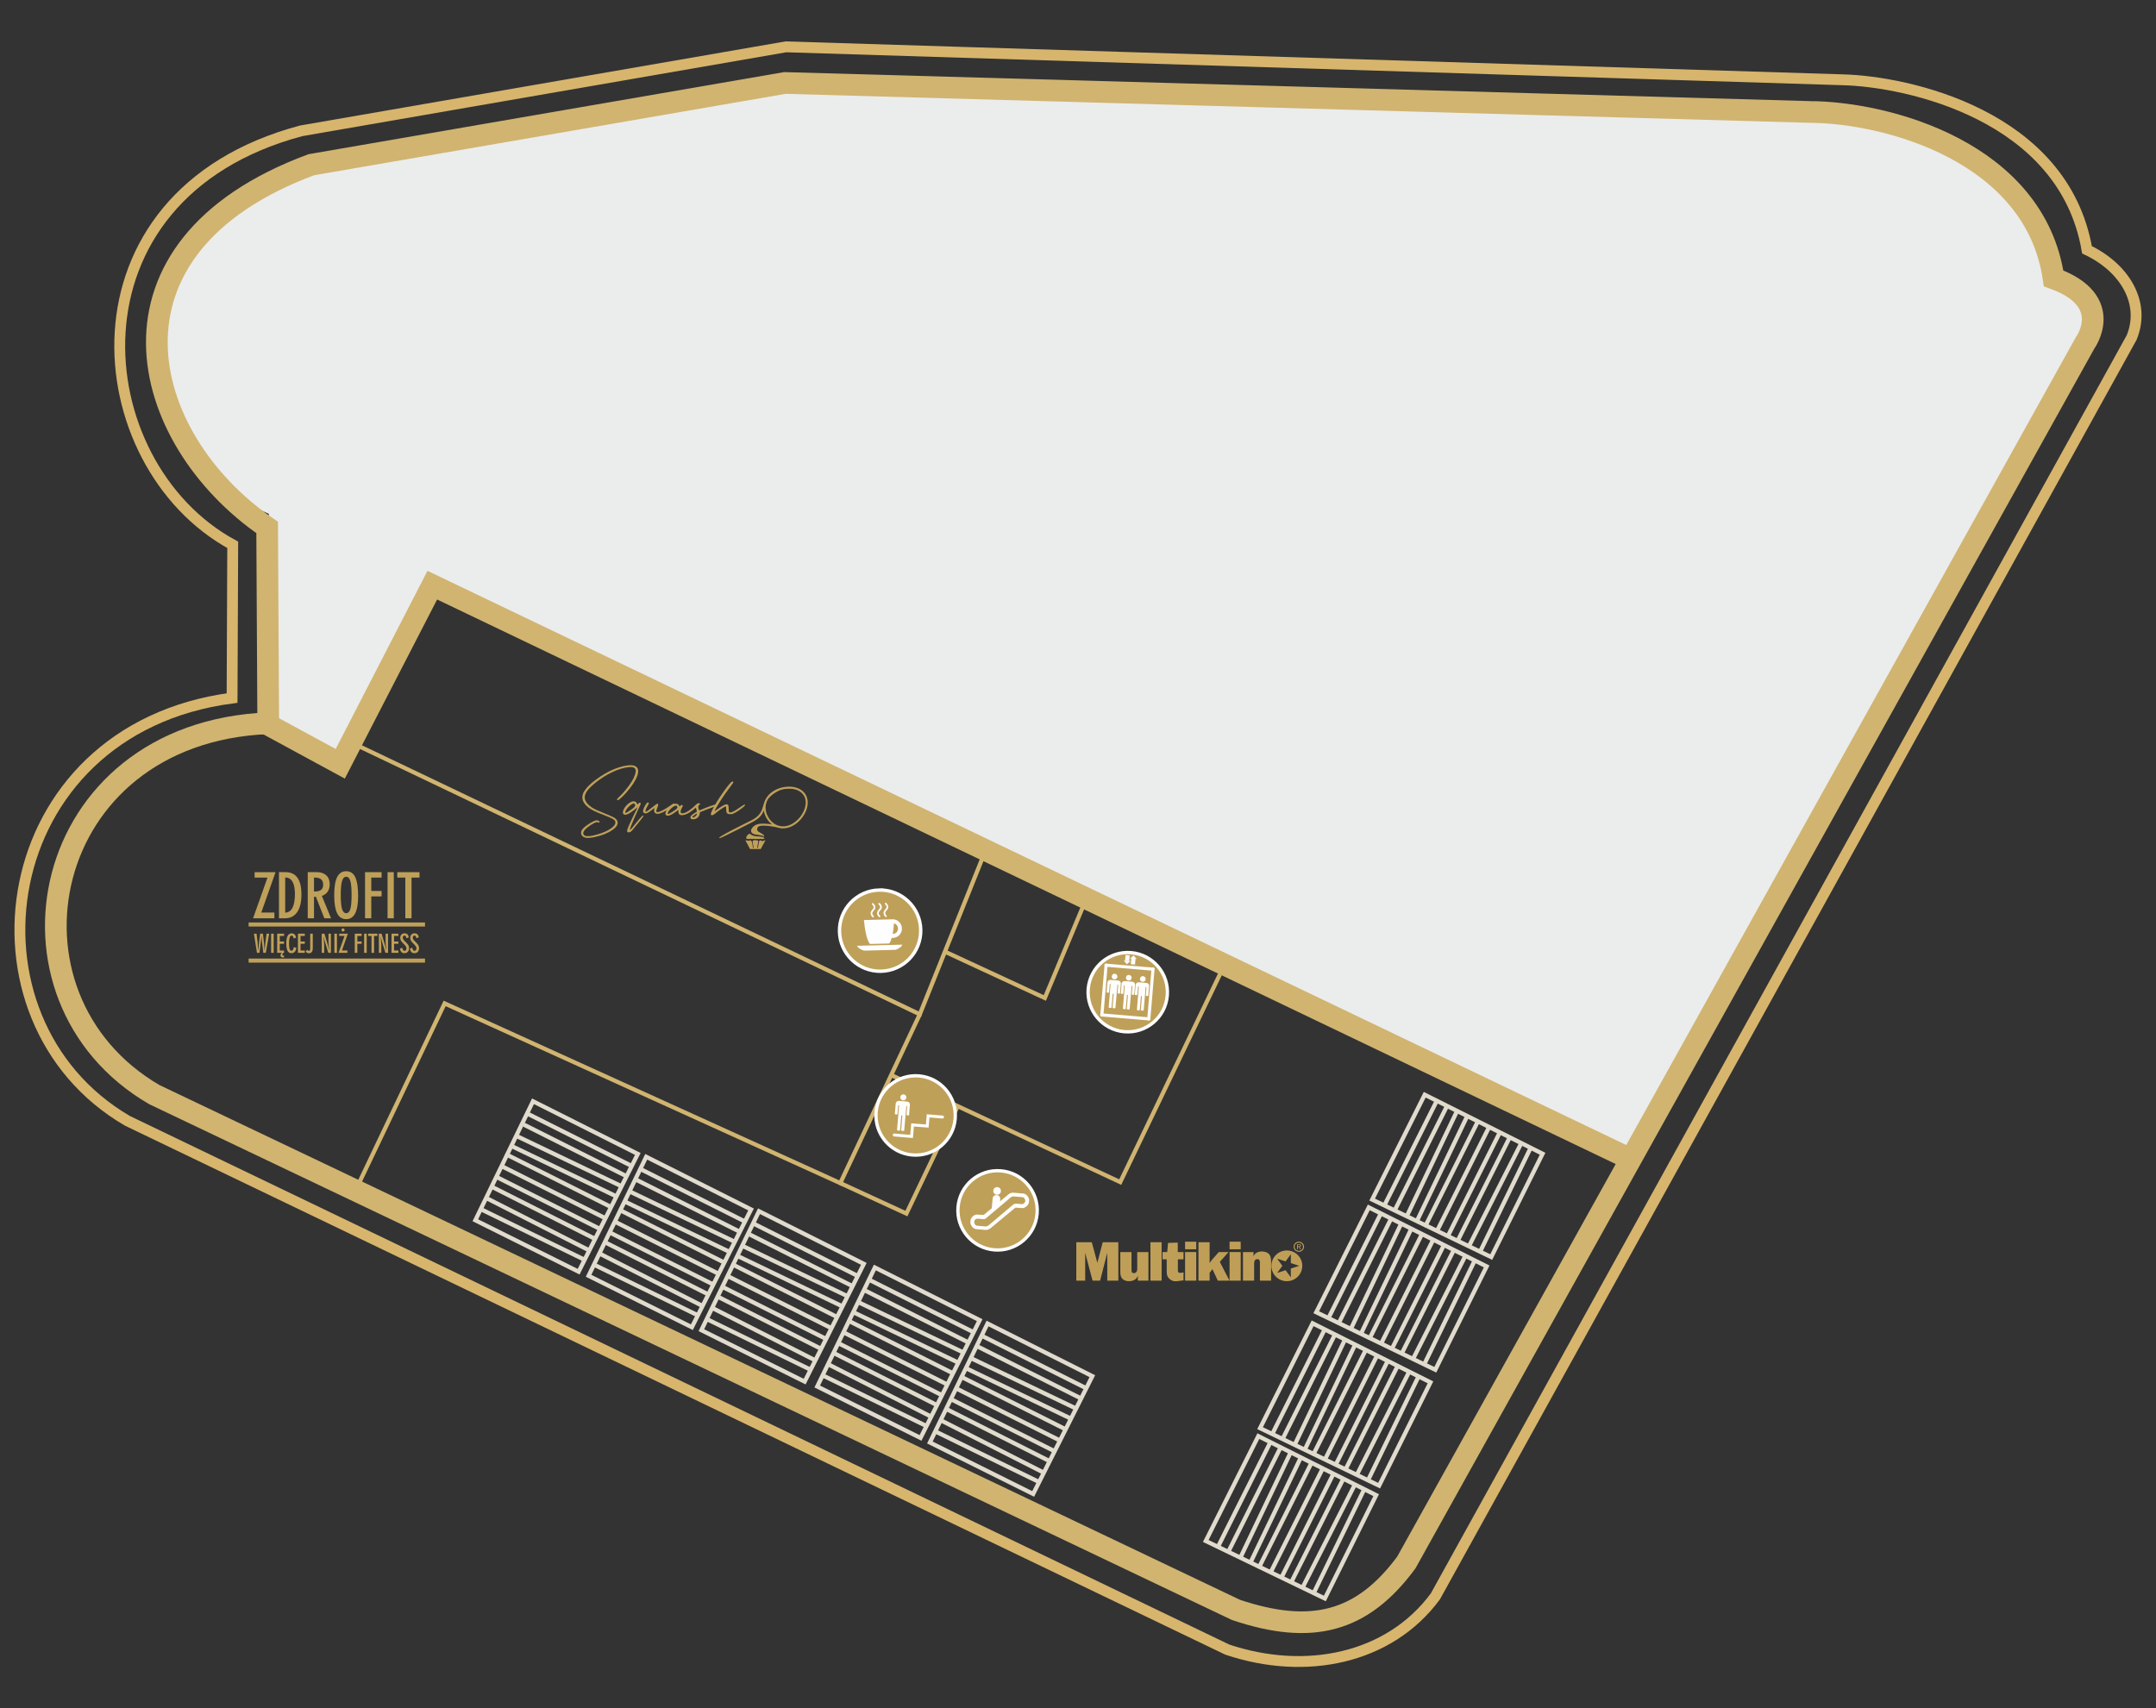 <?xml version="1.0" encoding="UTF-8"?>
<!DOCTYPE svg PUBLIC "-//W3C//DTD SVG 1.1//EN" "http://www.w3.org/Graphics/SVG/1.1/DTD/svg11.dtd">
<!-- Creator: CorelDRAW Home & Student 2018 (Nie do użytku komercyjnego) -->
<svg xmlns="http://www.w3.org/2000/svg" xml:space="preserve" width="1210px" height="959px" version="1.1" style="shape-rendering:geometricPrecision; text-rendering:geometricPrecision; image-rendering:optimizeQuality; fill-rule:evenodd; clip-rule:evenodd"
viewBox="0 0 1210 959"
 xmlns:xlink="http://www.w3.org/1999/xlink">
 <rect x="0" y="0" width="1210" height="959" fill="#333333" stroke="none"/>
 <defs>
  <style type="text/css">
   <![CDATA[
    .str7 {stroke:#FEFEFE;stroke-width:2.36;stroke-miterlimit:22.926}
    .str3 {stroke:#E1DBCD;stroke-width:2.36;stroke-miterlimit:22.926}
    .str2 {stroke:#D0B470;stroke-width:2.36;stroke-miterlimit:22.926}
    .str6 {stroke:#D7B56D;stroke-width:6.09;stroke-miterlimit:22.926}
    .str0 {stroke:#D0B470;stroke-width:12.17;stroke-miterlimit:22.926}
    .str1 {stroke:#D0B470;stroke-width:12.17;stroke-miterlimit:22.926}
    .str5 {stroke:#FEFEFE;stroke-width:3.73;stroke-miterlimit:22.926}
    .str4 {stroke:#FEFEFE;stroke-width:3.73;stroke-miterlimit:22.926}
    .str8 {stroke:#FEFEFE;stroke-width:3.73;stroke-miterlimit:22.926}
    .str9 {stroke:#FEFEFE;stroke-width:3.82;stroke-miterlimit:22.926}
    .fil2 {fill:none}
    .fil4 {fill:#FEFEFE}
    .fil1 {fill:#EBECEC}
    .fil3 {fill:#BFA059}
    .fil7 {fill:#BFA059}
    .fil6 {fill:#BF9F58}
    .fil5 {fill:#FEFEFE;fill-rule:nonzero}
    .fil0 {fill:#BFA059;fill-rule:nonzero}
   ]]>
  </style>
 </defs>
 <g id="Warstwa_x0020_1">
  <g id="_1011258328">
   <g>
    <g>
     <g>
      <polygon class="fil0" points="238.53,520.11 139.54,520.11 139.54,517.84 238.53,517.84 "/>
     </g>
     <g>
      <polygon class="fil0" points="238.53,540.37 139.54,540.37 139.54,538.1 238.53,538.1 "/>
     </g>
     <g>
      <polygon class="fil0" points="154.64,489.6 146.64,512.27 153.99,512.27 153.99,515.48 142.03,515.48 150.13,492.64 142.91,492.64 142.91,489.6 "/>
      <path class="fil0" d="M169.17 502.2c0,4.29 -0.8,7.57 -2.39,9.85 -1.59,2.28 -3.83,3.43 -6.72,3.43l-3.5 0 0 -25.88 3.73 0c5.92,0 8.88,4.2 8.88,12.6zm-3.66 -0.38l0 0c0,-6.1 -1.82,-9.19 -5.45,-9.26l0 19.76c3.63,-0.13 5.45,-3.63 5.45,-10.5z"/>
      <path class="fil0" d="M185.79 515.48l-3.76 0 -4.74 -12.07 -1.06 0 0 12.07 -3.52 0 0 -25.9 4.98 0c2.33,0 4.13,0.6 5.42,1.8 1.29,1.2 1.93,2.86 1.93,4.98 0,3.32 -1.47,5.52 -4.4,6.58l5.15 12.54zm-4.41 -18.78l0 0c0,-2.71 -1.53,-4.07 -4.57,-4.07l-0.58 0 0 7.83 0.45 0c3.13,0 4.7,-1.25 4.7,-3.76z"/>
      <path class="fil0" d="M200.99 503.07c0,8.61 -2.23,12.91 -6.69,12.91 -2.31,0 -4.01,-1.1 -5.1,-3.3 -1.08,-2.2 -1.63,-5.59 -1.63,-10.15 0,-4.56 0.55,-7.95 1.63,-10.15 1.09,-2.2 2.79,-3.31 5.1,-3.31 2.35,0 4.05,1.14 5.11,3.41 1.05,2.27 1.58,5.8 1.58,10.59zm-3.67 -0.64l0 0c0,-3.57 -0.22,-6.15 -0.65,-7.73 -0.47,-1.67 -1.26,-2.51 -2.37,-2.51 -1.13,0 -1.93,0.84 -2.38,2.51 -0.45,1.58 -0.68,4.16 -0.68,7.73 0,3.55 0.23,6.11 0.68,7.69 0.47,1.67 1.27,2.51 2.38,2.51 1.13,0 1.92,-0.84 2.37,-2.51 0.43,-1.54 0.65,-4.1 0.65,-7.69z"/>
      <polygon class="fil0" points="214.16,503.2 208.37,503.2 208.37,515.48 204.87,515.48 204.87,489.6 214.16,489.6 214.16,492.64 208.37,492.64 208.37,500.16 214.16,500.16 "/>
      <polygon class="fil0" points="221,515.48 217.51,515.48 217.51,489.6 221,489.6 "/>
      <polygon class="fil0" points="235.44,492.64 230.96,492.64 230.96,515.48 227.47,515.48 227.47,492.64 222.96,492.64 222.96,489.6 235.44,489.6 "/>
     </g>
     <g>
      <path class="fil0" d="M151.08 524.13l-1.9 10.76 -1.4 0 -0.72 -5.94c-0.16,-1.3 -0.24,-2.4 -0.25,-3.31l-0.1 0c-0.14,1.62 -0.26,2.83 -0.37,3.63l-0.74 5.62 -1.38 0 -1.72 -10.76 1.5 0 0.58 5.06c0.09,0.74 0.19,2.09 0.31,4.04l0.12 0c0.15,-1.86 0.29,-3.34 0.42,-4.44l0.58 -4.66 1.55 0 0.64 5.8c0.08,0.68 0.15,1.78 0.22,3.3l0.09 0c0.17,-1.86 0.32,-3.29 0.46,-4.28l0.64 -4.82 1.47 0z"/>
      <polygon class="fil0" points="153.6,534.89 152.15,534.89 152.15,524.13 153.6,524.13 "/>
      <path class="fil0" d="M159.42 537.35c-0.17,0.1 -0.38,0.15 -0.65,0.15 -0.39,0 -0.72,-0.11 -0.97,-0.34 -0.25,-0.22 -0.38,-0.53 -0.38,-0.91 0,-0.54 0.29,-0.99 0.86,-1.36l-2.72 0 0 -10.76 3.86 0 0 1.27 -2.41 0 0 3.12 2.41 0 0 1.27 -2.41 0 0 3.79 2.41 0 0 1.31 -0.22 0c-0.18,0 -0.35,0.12 -0.5,0.34 -0.16,0.23 -0.24,0.43 -0.24,0.62 0,0.16 0.05,0.31 0.15,0.44 0.1,0.13 0.23,0.2 0.39,0.2 0.2,0 0.34,-0.04 0.42,-0.1l0 0.96z"/>
      <path class="fil0" d="M166.33 532.13c-0.31,1.96 -1.24,2.95 -2.79,2.95 -1,0 -1.73,-0.46 -2.19,-1.38 -0.44,-0.9 -0.66,-2.3 -0.66,-4.22 0,-3.69 1.02,-5.53 3.07,-5.53 1.24,0 2.07,0.8 2.48,2.42l-1.45 0.45c-0.14,-1.05 -0.53,-1.58 -1.17,-1.58 -0.94,0 -1.41,1.43 -1.41,4.27 0,1.46 0.1,2.51 0.3,3.17 0.21,0.69 0.56,1.03 1.06,1.03 0.72,0 1.15,-0.7 1.3,-2.08l1.46 0.5z"/>
      <polygon class="fil0" points="171.07,534.89 167.21,534.89 167.21,524.13 171.07,524.13 171.07,525.4 168.67,525.4 168.67,528.52 171.07,528.52 171.07,529.79 168.67,529.79 168.67,533.58 171.07,533.58 "/>
      <path class="fil0" d="M175.54 532.25c0,1.9 -0.73,2.86 -2.18,2.86 -0.78,0 -1.39,-0.34 -1.82,-1l0.99 -0.99c0.25,0.46 0.53,0.69 0.83,0.69 0.49,0 0.73,-0.49 0.73,-1.47l0 -8.21 1.45 0 0 8.12z"/>
      <path class="fil0" d="M185.72 534.89l-1.45 0 -1.86 -6.03c-0.3,-0.95 -0.54,-1.93 -0.74,-2.94l-0.1 0c0.26,2.38 0.38,3.97 0.38,4.79l0 4.18 -1.38 0 0 -10.76 1.5 0 1.84 6.09c0.16,0.52 0.41,1.52 0.75,3l0.1 0c-0.27,-1.96 -0.4,-3.52 -0.4,-4.71l0 -4.38 1.36 0 0 10.76z"/>
      <polygon class="fil0" points="189.11,534.89 187.66,534.89 187.66,524.13 189.11,524.13 "/>
      <path class="fil0" d="M195.23 524.13l-3.33 9.43 3.06 0 0 1.33 -4.97 0 3.36 -9.49 -3 0 0 -1.27 4.88 0zm-1.82 -2.09l0 0c0,0.25 -0.09,0.45 -0.26,0.62 -0.18,0.17 -0.38,0.26 -0.63,0.26 -0.23,0 -0.44,-0.09 -0.61,-0.27 -0.18,-0.17 -0.26,-0.37 -0.26,-0.61 0,-0.24 0.08,-0.45 0.25,-0.62 0.17,-0.18 0.38,-0.27 0.62,-0.27 0.25,0 0.45,0.09 0.63,0.27 0.17,0.17 0.26,0.38 0.26,0.62z"/>
      <polygon class="fil0" points="202.96,529.79 200.55,529.79 200.55,534.89 199.1,534.89 199.1,524.13 202.96,524.13 202.96,525.4 200.55,525.4 200.55,528.52 202.96,528.52 "/>
      <polygon class="fil0" points="205.81,534.89 204.36,534.89 204.36,524.13 205.81,524.13 "/>
      <polygon class="fil0" points="211.81,525.4 209.95,525.4 209.95,534.89 208.5,534.89 208.5,525.4 206.63,525.4 206.63,524.13 211.81,524.13 "/>
      <path class="fil0" d="M217.77 534.89l-1.45 0 -1.86 -6.03c-0.29,-0.95 -0.53,-1.93 -0.73,-2.94l-0.1 0c0.25,2.38 0.38,3.97 0.38,4.79l0 4.18 -1.38 0 0 -10.76 1.5 0 1.84 6.09c0.16,0.52 0.41,1.52 0.75,3l0.09 0c-0.26,-1.96 -0.39,-3.52 -0.39,-4.71l0 -4.38 1.35 0 0 10.76z"/>
      <polygon class="fil0" points="223.58,534.89 219.72,534.89 219.72,524.13 223.58,524.13 223.58,525.4 221.17,525.4 221.17,528.52 223.58,528.52 223.58,529.79 221.17,529.79 221.17,533.58 223.58,533.58 "/>
      <path class="fil0" d="M229.58 532.25c0,0.86 -0.24,1.55 -0.71,2.07 -0.48,0.51 -1.11,0.77 -1.9,0.77 -1.42,0 -2.26,-0.86 -2.51,-2.59l1.33 -0.48c0.18,1.16 0.59,1.75 1.23,1.75 0.31,0 0.57,-0.13 0.78,-0.38 0.21,-0.26 0.31,-0.59 0.31,-0.99 0,-0.38 -0.09,-0.73 -0.29,-1.07 -0.14,-0.25 -0.4,-0.57 -0.78,-0.99 -0.27,-0.26 -0.54,-0.53 -0.8,-0.8 -0.39,-0.38 -0.71,-0.74 -0.96,-1.08 -0.43,-0.59 -0.65,-1.25 -0.65,-2.01 0,-0.76 0.23,-1.37 0.67,-1.84 0.45,-0.46 1.03,-0.69 1.74,-0.69 0.68,0 1.22,0.2 1.64,0.59 0.41,0.41 0.65,0.97 0.72,1.7l-1.36 0.48c-0.04,-0.99 -0.39,-1.49 -1.02,-1.49 -0.28,0 -0.52,0.1 -0.69,0.32 -0.18,0.21 -0.27,0.48 -0.27,0.82 0,0.35 0.09,0.68 0.27,0.99 0.13,0.21 0.37,0.5 0.71,0.87 0.29,0.27 0.57,0.55 0.85,0.82 0.39,0.38 0.71,0.75 0.98,1.11 0.48,0.63 0.71,1.34 0.71,2.12z"/>
      <path class="fil0" d="M235.19 532.25c0,0.86 -0.24,1.55 -0.71,2.07 -0.48,0.51 -1.11,0.77 -1.9,0.77 -1.43,0 -2.26,-0.86 -2.51,-2.59l1.33 -0.48c0.18,1.16 0.59,1.75 1.22,1.75 0.31,0 0.58,-0.13 0.79,-0.38 0.21,-0.26 0.31,-0.59 0.31,-0.99 0,-0.38 -0.1,-0.73 -0.29,-1.07 -0.14,-0.25 -0.4,-0.57 -0.78,-0.99 -0.27,-0.26 -0.54,-0.53 -0.8,-0.8 -0.39,-0.38 -0.7,-0.74 -0.96,-1.08 -0.43,-0.59 -0.65,-1.25 -0.65,-2.01 0,-0.76 0.23,-1.37 0.67,-1.84 0.45,-0.46 1.03,-0.69 1.74,-0.69 0.68,0 1.22,0.2 1.63,0.59 0.42,0.41 0.66,0.97 0.73,1.7l-1.36 0.48c-0.05,-0.99 -0.39,-1.49 -1.03,-1.49 -0.28,0 -0.51,0.1 -0.69,0.32 -0.18,0.21 -0.26,0.48 -0.26,0.82 0,0.35 0.08,0.68 0.26,0.99 0.13,0.21 0.38,0.5 0.72,0.87 0.28,0.27 0.57,0.55 0.85,0.82 0.38,0.38 0.71,0.75 0.98,1.11 0.47,0.63 0.71,1.34 0.71,2.12z"/>
     </g>
    </g>
   </g>
   <path class="fil1" d="M155.7 99.81l289.54 -53.06 569 16.09 55.67 9.6 56.98 34.25 24.14 49.58 25.08 24.8 -263.77 468.3 -669.72 -320.88 -50.26 97.55 -43.33 -20.04c0.8,-37.11 -0.4,-73.48 1.84,-117.54 -80.75,-35.19 -85.87,-152.92 4.83,-188.65z"/>
   <g>
    <path class="fil2 str0" d="M1015.74 62.84l-575.21 -16.27 -265.85 45.9c-125.04,46.42 -97.79,153.5 -24.75,203.64l0.6 109.89c-128.98,5.21 -157.97,153.69 -63.93,208.47l607.02 289.25c42.35,14.21 70.72,7.18 95.65,-26.6l380.96 -684.67c0,0 17.26,-23.58 -17.7,-36.18 -10.41,-71.02 -93.53,-93.21 -136.79,-93.43z"/>
   </g>
   <g>
    <polyline class="fil2 str1" points="149.03,406 190.96,428.76 242.62,328.49 912.34,649.37 "/>
   </g>
   <path class="fil2 str2" d="M200.94 418.65c-3.78,-1.94 315.28,150.74 315.28,150.74l36.93 -92.11"/>
   <polyline class="fil2 str2" points="516.22,569.39 471.59,664.16 249.55,563.28 199.24,668.86 "/>
   <polyline class="fil2 str2" points="500.34,603.59 628.7,663.58 686.4,543.31 "/>
   <polyline class="fil2 str2" points="530.32,534.23 586.38,560.22 608.39,507.53 "/>
   <g>
    <g id="_1035476240">
     <polygon class="fil2 str3" points="299.13,618.21 357.95,647.77 324.74,713.88 266.77,685 "/>
     <line class="fil2 str3" x1="295.81" y1="625.05" x2="354.55" y2= "654.55" />
     <line class="fil2 str3" x1="293.89" y1="631.28" x2="351.66" y2= "660.3" />
     <line class="fil2 str3" x1="289.72" y1="637.61" x2="348.83" y2= "665.93" />
     <line class="fil2 str3" x1="286.98" y1="643.28" x2="345.97" y2= "671.63" />
     <path class="fil2 str3" d="M284.68 648.28c-0.9,-0.43 58.29,29.32 58.29,29.32"/>
     <line class="fil2 str3" x1="281.49" y1="654.61" x2="339.8" y2= "683.91" />
     <line class="fil2 str3" x1="278.56" y1="660.66" x2="336.78" y2= "689.91" />
     <path class="fil2 str3" d="M275.9 666.15c0,0 56.92,28.74 58.09,29.32"/>
     <line class="fil2 str3" x1="273.26" y1="672.7" x2="330.02" y2= "701.58" />
     <line class="fil2 str3" x1="270.62" y1="679.16" x2="328.1" y2= "707.2" />
    </g>
    <g id="_1035474224">
     <polygon class="fil2 str3" points="362.68,649.38 421.5,678.94 388.29,745.05 330.32,716.17 "/>
     <line class="fil2 str3" x1="359.36" y1="656.22" x2="418.1" y2= "685.72" />
     <line class="fil2 str3" x1="357.44" y1="662.45" x2="415.21" y2= "691.47" />
     <line class="fil2 str3" x1="353.27" y1="668.79" x2="412.38" y2= "697.1" />
     <line class="fil2 str3" x1="350.53" y1="674.45" x2="409.52" y2= "702.8" />
     <path class="fil2 str3" d="M348.23 679.46c-0.9,-0.44 58.29,29.31 58.29,29.31"/>
     <line class="fil2 str3" x1="345.04" y1="685.79" x2="403.35" y2= "715.08" />
     <line class="fil2 str3" x1="342.11" y1="691.83" x2="400.33" y2= "721.08" />
     <path class="fil2 str3" d="M339.45 697.32c0,0 56.92,28.74 58.09,29.33"/>
     <line class="fil2 str3" x1="336.81" y1="703.87" x2="393.57" y2= "732.75" />
     <line class="fil2 str3" x1="334.17" y1="710.33" x2="391.65" y2= "738.37" />
    </g>
    <g id="_1035470936">
     <polygon class="fil2 str3" points="425.97,679.93 484.8,709.48 451.59,775.59 393.62,746.71 "/>
     <line class="fil2 str3" x1="422.66" y1="686.76" x2="481.39" y2= "716.27" />
     <line class="fil2 str3" x1="420.73" y1="692.99" x2="478.51" y2= "722.02" />
     <line class="fil2 str3" x1="416.57" y1="699.33" x2="475.68" y2= "727.65" />
     <line class="fil2 str3" x1="413.83" y1="705" x2="472.81" y2= "733.35" />
     <path class="fil2 str3" d="M411.52 710c-0.9,-0.44 58.29,29.32 58.29,29.32"/>
     <line class="fil2 str3" x1="408.34" y1="716.33" x2="466.65" y2= "745.62" />
     <line class="fil2 str3" x1="405.41" y1="722.38" x2="463.63" y2= "751.62" />
     <path class="fil2 str3" d="M402.75 727.87c0,0 56.92,28.74 58.09,29.32"/>
     <line class="fil2 str3" x1="400.11" y1="734.42" x2="456.87" y2= "763.3" />
     <line class="fil2 str3" x1="397.46" y1="740.87" x2="454.95" y2= "768.92" />
    </g>
    <g id="_1035467840">
     <polygon class="fil2 str3" points="491,711.53 549.83,741.09 516.62,807.19 458.65,778.32 "/>
     <line class="fil2 str3" x1="487.69" y1="718.36" x2="546.42" y2= "747.87" />
     <line class="fil2 str3" x1="485.77" y1="724.59" x2="543.54" y2= "753.62" />
     <line class="fil2 str3" x1="481.6" y1="730.93" x2="540.71" y2= "759.25" />
     <line class="fil2 str3" x1="478.86" y1="736.6" x2="537.84" y2= "764.95" />
     <path class="fil2 str3" d="M476.56 741.6c-0.91,-0.44 58.28,29.32 58.28,29.32"/>
     <line class="fil2 str3" x1="473.37" y1="747.93" x2="531.68" y2= "777.22" />
     <line class="fil2 str3" x1="470.44" y1="753.98" x2="528.66" y2= "783.22" />
     <path class="fil2 str3" d="M467.78 759.47c0,0 56.92,28.74 58.09,29.32"/>
     <line class="fil2 str3" x1="465.14" y1="766.02" x2="521.9" y2= "794.9" />
     <line class="fil2 str3" x1="462.5" y1="772.47" x2="519.98" y2= "800.52" />
    </g>
    <g id="_1011248416">
     <polygon class="fil2 str3" points="554.23,742.97 613.05,772.53 579.84,838.64 521.87,809.76 "/>
     <line class="fil2 str3" x1="550.91" y1="749.81" x2="609.65" y2= "779.32" />
     <line class="fil2 str3" x1="548.99" y1="756.04" x2="606.76" y2= "785.06" />
     <line class="fil2 str3" x1="544.82" y1="762.38" x2="603.93" y2= "790.7" />
     <line class="fil2 str3" x1="542.08" y1="768.05" x2="601.07" y2= "796.39" />
     <path class="fil2 str3" d="M539.78 773.05c-0.9,-0.44 58.29,29.32 58.29,29.32"/>
     <line class="fil2 str3" x1="536.59" y1="779.38" x2="594.9" y2= "808.67" />
     <line class="fil2 str3" x1="533.66" y1="785.43" x2="591.88" y2= "814.67" />
     <path class="fil2 str3" d="M531 790.92c0,0 56.92,28.73 58.09,29.32"/>
     <line class="fil2 str3" x1="528.36" y1="797.47" x2="585.12" y2= "826.35" />
     <line class="fil2 str3" x1="525.72" y1="803.92" x2="583.2" y2= "831.97" />
    </g>
    <g id="_1011245752">
     <polygon class="fil2 str3" points="676.7,865.04 706.2,806.18 772.34,839.32 743.53,897.32 "/>
     <line class="fil2 str3" x1="683.54" y1="868.35" x2="712.98" y2= "809.58" />
     <line class="fil2 str3" x1="689.78" y1="870.26" x2="718.74" y2= "812.46" />
     <line class="fil2 str3" x1="696.12" y1="874.42" x2="724.37" y2= "815.28" />
     <line class="fil2 str3" x1="701.79" y1="877.16" x2="730.07" y2= "818.14" />
     <path class="fil2 str3" d="M706.79 879.46c-0.43,0.9 29.26,-58.32 29.26,-58.32"/>
     <line class="fil2 str3" x1="713.13" y1="882.64" x2="742.36" y2= "824.3" />
     <line class="fil2 str3" x1="719.18" y1="885.56" x2="748.36" y2= "827.3" />
     <path class="fil2 str3" d="M724.67 888.22c0,0 28.68,-56.96 29.26,-58.13"/>
     <line class="fil2 str3" x1="731.22" y1="890.84" x2="760.04" y2= "834.05" />
     <line class="fil2 str3" x1="737.68" y1="893.48" x2="765.66" y2= "835.97" />
    </g>
    <g id="_1011276280">
     <polygon class="fil2 str3" points="707.18,801.71 736.67,742.85 802.82,775.99 774,833.99 "/>
     <line class="fil2 str3" x1="714.02" y1="805.01" x2="743.46" y2= "746.25" />
     <line class="fil2 str3" x1="720.25" y1="806.93" x2="749.21" y2= "749.13" />
     <line class="fil2 str3" x1="726.59" y1="811.09" x2="754.85" y2= "751.95" />
     <line class="fil2 str3" x1="732.26" y1="813.83" x2="760.55" y2= "754.81" />
     <path class="fil2 str3" d="M737.27 816.13c-0.44,0.9 29.25,-58.33 29.25,-58.33"/>
     <line class="fil2 str3" x1="743.6" y1="819.31" x2="772.83" y2= "760.96" />
     <line class="fil2 str3" x1="749.65" y1="822.23" x2="778.84" y2= "763.97" />
     <path class="fil2 str3" d="M755.15 824.88c0,0 28.67,-56.95 29.25,-58.12"/>
     <line class="fil2 str3" x1="761.7" y1="827.51" x2="790.52" y2= "770.72" />
     <line class="fil2 str3" x1="768.16" y1="830.15" x2="796.14" y2= "772.64" />
    </g>
    <g id="_1011273088">
     <polygon class="fil2 str3" points="738.71,736.64 768.2,677.78 834.35,710.92 805.53,768.93 "/>
     <line class="fil2 str3" x1="745.55" y1="739.95" x2="774.99" y2= "681.18" />
     <line class="fil2 str3" x1="751.78" y1="741.87" x2="780.74" y2= "684.07" />
     <line class="fil2 str3" x1="758.13" y1="746.02" x2="786.38" y2= "686.89" />
     <line class="fil2 str3" x1="763.79" y1="748.76" x2="792.08" y2= "689.75" />
     <path class="fil2 str3" d="M768.8 751.06c-0.44,0.9 29.25,-58.32 29.25,-58.32"/>
     <line class="fil2 str3" x1="775.13" y1="754.24" x2="804.36" y2= "695.9" />
     <line class="fil2 str3" x1="781.18" y1="757.17" x2="810.37" y2= "698.91" />
     <path class="fil2 str3" d="M786.68 759.82c0,0 28.67,-56.96 29.26,-58.12"/>
     <line class="fil2 str3" x1="793.23" y1="762.45" x2="822.05" y2= "705.66" />
     <line class="fil2 str3" x1="799.69" y1="765.09" x2="827.67" y2= "707.58" />
    </g>
    <g id="_1011271072">
     <polygon class="fil2 str3" points="770.09,673.39 799.59,614.53 865.73,647.67 836.91,705.67 "/>
     <line class="fil2 str3" x1="776.93" y1="676.69" x2="806.37" y2= "617.93" />
     <line class="fil2 str3" x1="783.16" y1="678.61" x2="812.12" y2= "620.81" />
     <line class="fil2 str3" x1="789.5" y1="682.77" x2="817.76" y2= "623.63" />
     <line class="fil2 str3" x1="795.17" y1="685.51" x2="823.46" y2= "626.49" />
     <path class="fil2 str3" d="M800.18 687.8c-0.44,0.91 29.25,-58.32 29.25,-58.32"/>
     <line class="fil2 str3" x1="806.51" y1="690.99" x2="835.74" y2= "632.64" />
     <line class="fil2 str3" x1="812.56" y1="693.91" x2="841.75" y2= "635.65" />
     <path class="fil2 str3" d="M818.06 696.56c0,0 28.67,-56.95 29.26,-58.12"/>
     <line class="fil2 str3" x1="824.61" y1="699.19" x2="853.43" y2= "642.4" />
     <line class="fil2 str3" x1="831.07" y1="701.83" x2="859.05" y2= "644.32" />
    </g>
   </g>
   <g>
    <path class="fil2 str4" d="M561.65 658.19c11.74,0.99 20.46,11.31 19.47,23.05 -1,11.74 -11.32,20.45 -23.06,19.46 -11.74,-0.99 -20.45,-11.31 -19.46,-23.05 0.99,-11.74 11.31,-20.46 23.05,-19.46z"/>
    <path id="1" class="fil3" d="M561.65 658.19c11.74,0.99 20.46,11.31 19.47,23.05 -1,11.74 -11.32,20.45 -23.06,19.46 -11.74,-0.99 -20.45,-11.31 -19.46,-23.05 0.99,-11.74 11.31,-20.46 23.05,-19.46z"/>
   </g>
   <path class="fil4" d="M548.39 688.07c-1.27,-0.11 -2.13,-1.87 -1.34,-3.16 0.7,-1.16 2.45,-0.73 4.21,-0.58 1.04,0.08 1.41,0.07 2.04,-0.38 0.43,-0.31 0.95,-0.8 1.37,-1.16 0.93,-0.78 1.82,-1.53 2.75,-2.32 1.85,-1.56 3.67,-3.09 5.52,-4.66 0.93,-0.78 1.82,-1.53 2.75,-2.32 0.74,-0.62 1.89,-1.98 3.12,-1.87l5.01 0.42c0.94,0.08 1.66,1.19 1.58,2.15l-0.01 0.06c-0.04,0.51 -0.58,1.22 -0.94,1.44 -0.63,0.39 -1.04,0.25 -2.01,0.17 -1.77,-0.15 -2.9,-0.43 -3.9,0.42 -1.67,1.42 -3.31,2.8 -4.98,4.21 -1.69,1.42 -3.33,2.81 -5.01,4.23 -0.84,0.71 -1.65,1.39 -2.49,2.1 -0.43,0.36 -0.82,0.7 -1.26,1.06 -0.29,0.25 -1.12,0.64 -1.6,0.6l-4.81 -0.41zm19.96 -18.57l-0.21 0.04 -0.22 0.03 -0.16 0.04 -0.16 0.04 -0.17 0.04 -0.11 0.05 -0.16 0.04 -0.06 0.04 -0.11 0.05 -0.11 0.04 -0.11 0.05 -0.11 0.04 -0.06 0.05 -0.11 0.04 -0.05 0.05 -0.06 0.05 -0.06 0.05 -0.11 0.04 -0.05 0.05 -0.06 0.05 -0.06 0.05 -0.06 0.04 -0.05 0.05 -0.06 0.05 -0.06 0.05 -0.05 0.05 -0.06 0.05 -0.06 0.04 -0.06 0.05 -0.05 0.05 -0.06 0.05 -0.06 0.05 -0.05 0.05 -0.06 0.04 -0.06 0.05 -0.06 0.05 -0.05 0.05 -0.06 0.05 -0.06 0.05 -0.06 0.04 -0.05 0.05 -0.06 0.05 -0.06 0.05 -0.05 0.05 -0.06 0.05 -0.06 0.04 -0.06 0.05 -0.05 0.05 -0.06 0.05 -0.06 0.05 -0.05 0.05 -0.06 0.04 -0.06 0.05 -0.06 0.05 -0.05 0.05 -0.06 0.05 -0.06 0.05 -0.06 0.04 -0.05 0.05 -0.06 0.05 -0.06 0.05 -0.06 0.05 -0.05 0.05 -0.06 0.04 -0.06 0.05 -0.05 0.05 -0.06 0.05 -0.06 0.05 -0.06 0.05 -0.05 0.04 -0.06 0.05 -0.06 0.05 -0.06 0.05 -0.05 0.05 -0.06 0.05 -0.06 0.04 -0.05 0.05 -0.06 0.05 -0.06 0.05 -0.06 0.05 -0.05 0.05 -0.06 0.04 -0.06 0.05 -0.05 0.05 -0.06 0.05 -0.06 0.05 -0.06 0.05 -0.05 0.04 -0.06 0.05 -0.06 0.05 -0.05 0.05 -0.06 0.05 -0.06 0.05 -0.06 0.04 -0.05 0.05 -0.06 0.05 -0.06 0.05 -0.06 0.05 -0.05 0.04 -0.06 0.05 -0.06 0.05 -0.05 0.05 -0.06 0.05 -0.06 0.05 0.06 -1.27 -0.02 -0.48 -0.04 -0.17 -0.04 -0.16 -0.04 -0.11 -0.04 -0.11 -0.05 -0.11 -0.04 -0.11 -0.05 -0.06 -0.05 -0.05 -0.05 -0.06 -0.04 -0.06 -0.05 -0.06 -0.05 -0.05 -0.05 -0.06 -0.1 -0.06 -0.05 -0.06 -0.05 -0.06 -0.1 -0.06 -0.1 -0.06 -0.15 -0.07 -0.16 -0.06 -0.2 -0.07 -0.85 -0.07 -0.21 0.03 -0.17 0.04 -0.16 0.04 -0.11 0.04 -0.11 0.05 -0.06 0.05 -0.05 0.04 -0.11 0.05 -0.06 0.05 -0.06 0.05 -0.06 0.04 -0.05 0.05 -0.06 0.05 -0.06 0.05 -0.05 0.05 -0.07 0.1 -0.06 0.1 -0.06 0.05 -0.06 0.1 -0.06 0.15 -0.07 0.21 -0.08 0.31 -0.54 5.7 -0.05 0.04 -0.06 0.05 -0.06 0.05 -0.06 0.05 -0.05 0.05 -0.06 0.05 -0.06 0.04 -0.06 0.05 -0.05 0.05 -0.06 0.05 -0.06 0.05 -0.05 0.05 -0.06 0.04 -0.06 0.05 -0.06 0.05 -0.05 0.05 -0.06 0.05 -0.06 0.05 -0.05 0.04 -0.06 0.05 -0.06 0.05 -0.06 0.05 -0.05 0.05 -0.06 0.05 -0.06 0.04 -0.06 0.05 -0.05 0.05 -0.06 0.05 -0.06 0.05 -0.05 0.05 -0.06 0.04 -0.06 0.05 -0.06 0.05 -0.05 0.05 -0.06 0.05 -0.06 0.05 -0.06 0.04 -0.05 0.05 -0.06 0.05 -0.06 0.05 -0.05 0.05 -0.06 0.05 -0.06 0.04 -0.06 0.05 -0.05 0.05 -0.06 0.05 -0.06 0.05 -0.06 0.05 -0.05 0.04 -0.06 0.05 -0.06 0.05 -0.05 0.05 -0.06 0.05 -0.06 0.05 -0.06 0.04 -0.05 0.05 -0.06 0.05 -0.06 0.05 -0.05 0.05 -0.06 0.04 -0.06 0.05 -0.06 0.05 -0.05 0.05 -0.06 0.05 -0.06 0.05 -0.06 0.05 -0.05 0.04 -0.06 0.05 -0.06 0.05 -0.05 0.05 -0.06 0.05 -0.06 0.04 -0.06 0.05 -0.05 0.05 -0.11 0.05 -0.06 0.04 -0.06 0.05 -0.11 0.05 -0.05 0.04 -0.64 0 -3.07 -0.2 -0.32 0.02 -0.16 0.04 -0.22 0.04 -0.11 0.04 -0.16 0.04 -0.11 0.05 -0.11 0.04 -0.11 0.04 -0.06 0.05 -0.11 0.05 -0.05 0.04 -0.11 0.05 -0.06 0.05 -0.11 0.04 -0.06 0.05 -0.06 0.05 -0.05 0.04 -0.06 0.05 -0.06 0.05 -0.06 0.05 -0.05 0.05 -0.06 0.05 -0.06 0.04 -0.05 0.05 -0.06 0.05 -0.06 0.05 -0.06 0.1 -0.06 0.05 -0.06 0.05 -0.06 0.1 -0.05 0.05 -0.07 0.1 -0.05 0.05 -0.06 0.1 -0.07 0.1 -0.06 0.1 -0.06 0.1 -0.07 0.15 -0.06 0.11 -0.06 0.15 -0.07 0.15 -0.07 0.21 -0.08 0.26 -0.1 1.27 0.03 0.26 0.03 0.22 0.04 0.16 0.04 0.17 0.04 0.16 0.04 0.11 0.05 0.11 0.04 0.11 0.05 0.11 0.04 0.11 0.04 0.11 0.05 0.06 0.05 0.11 0.04 0.05 0.05 0.11 0.05 0.06 0.05 0.06 0.04 0.11 0.05 0.05 0.05 0.06 0.04 0.06 0.05 0.06 0.05 0.05 0.05 0.06 0.05 0.06 0.05 0.05 0.04 0.06 0.05 0.06 0.05 0.06 0.05 0.05 0.1 0.07 0.05 0.05 0.05 0.06 0.1 0.06 0.05 0.06 0.1 0.06 0.1 0.06 0.1 0.06 0.1 0.07 0.1 0.06 0.16 0.06 0.1 0.06 0.2 0.08 0.16 0.06 0.31 0.08 5.54 0.47 0.32 -0.03 0.22 -0.03 0.21 -0.04 0.17 -0.04 0.16 -0.03 0.11 -0.05 0.11 -0.04 0.11 -0.05 0.11 -0.04 0.11 -0.04 0.11 -0.05 0.11 -0.04 0.06 -0.05 0.11 -0.04 0.05 -0.05 0.11 -0.05 0.06 -0.04 0.11 -0.05 0.06 -0.05 0.06 -0.05 0.05 -0.04 0.06 -0.05 0.11 -0.05 0.06 -0.04 0.05 -0.05 0.06 -0.05 0.06 -0.05 0.06 -0.05 0.05 -0.05 0.06 -0.04 0.06 -0.05 0.06 -0.05 0.05 -0.05 0.06 -0.05 0.06 -0.05 0.05 -0.04 0.06 -0.05 0.06 -0.05 0.06 -0.05 0.05 -0.05 0.06 -0.05 0.06 -0.04 0.05 -0.05 0.06 -0.05 0.06 -0.05 0.06 -0.05 0.05 -0.05 0.06 -0.04 0.06 -0.05 0.05 -0.05 0.06 -0.05 0.06 -0.05 0.06 -0.04 0.05 -0.05 0.06 -0.05 0.06 -0.05 0.06 -0.05 0.05 -0.05 0.06 -0.05 0.06 -0.04 0.05 -0.05 0.06 -0.05 0.06 -0.05 0.06 -0.05 0.05 -0.04 0.06 -0.05 0.06 -0.05 0.05 -0.05 0.06 -0.05 0.06 -0.05 0.06 -0.05 0.05 -0.04 0.06 -0.05 0.06 -0.05 0.06 -0.05 0.05 -0.05 0.06 -0.04 0.06 -0.05 0.05 -0.05 0.06 -0.05 0.06 -0.05 0.06 -0.05 0.05 -0.05 0.06 -0.04 0.06 -0.05 0.06 -0.05 0.05 -0.05 0.06 -0.05 0.06 -0.04 0.05 -0.05 0.06 -0.05 0.06 -0.05 0.06 -0.05 0.05 -0.05 0.06 -0.05 0.06 -0.04 0.06 -0.05 0.05 -0.05 0.06 -0.05 0.06 -0.05 0.05 -0.04 0.06 -0.05 0.06 -0.05 0.06 -0.05 0.05 -0.05 0.06 -0.05 0.06 -0.05 0.06 -0.04 0.05 -0.05 0.06 -0.05 0.06 -0.05 0.05 -0.05 0.06 -0.04 0.06 -0.05 0.06 -0.05 0.05 -0.05 0.06 -0.05 0.06 -0.05 0.05 -0.05 0.06 -0.04 0.06 -0.05 0.06 -0.05 0.05 -0.05 0.06 -0.05 0.06 -0.04 0.05 -0.05 0.06 -0.05 0.06 -0.05 0.06 -0.05 0.05 -0.05 0.06 -0.04 0.06 -0.05 0.06 -0.05 0.05 -0.05 0.06 -0.05 0.06 -0.05 0.05 -0.04 0.06 -0.05 0.06 -0.05 0.06 -0.05 0.05 -0.05 0.06 -0.05 0.06 -0.04 0.05 -0.05 0.06 -0.05 0.06 -0.05 0.06 -0.05 0.05 -0.05 0.06 -0.04 0.06 -0.05 0.06 -0.05 0.05 -0.05 0.06 -0.05 0.06 -0.05 0.05 -0.04 0.06 -0.05 0.06 -0.05 0.06 -0.05 0.05 -0.05 0.06 -0.05 0.06 -0.04 0.05 -0.05 0.06 -0.05 0.06 -0.05 0.06 -0.05 0.05 -0.05 0.06 -0.04 0.06 -0.05 0.06 -0.05 0.05 -0.05 0.06 -0.05 0.06 -0.05 0.05 -0.04 0.06 -0.05 0.06 -0.05 0.06 -0.05 0.05 -0.05 0.06 -0.05 0.06 -0.04 0.06 -0.05 0.05 -0.05 0.06 -0.05 0.06 -0.05 0.05 -0.05 0.06 -0.04 0.06 -0.05 0.06 -0.05 0.05 -0.05 0.06 -0.05 0.06 -0.05 0.06 -0.04 0.05 -0.05 0.06 -0.05 0.06 -0.05 0.05 -0.05 0.06 -0.05 0.06 -0.04 0.06 -0.05 0.05 -0.05 0.06 -0.05 0.06 -0.05 0.05 -0.04 0.06 -0.05 0.06 -0.05 0.06 -0.05 0.05 -0.05 0.06 -0.05 0.06 -0.05 0.06 -0.04 0.05 -0.05 0.06 -0.05 0.06 -0.05 0.05 -0.05 0.06 -0.04 0.06 -0.05 0.06 -0.05 0.05 -0.05 0.06 -0.05 0.06 -0.05 0.05 -0.04 0.06 -0.05 0.06 -0.05 0.06 -0.05 0.05 -0.05 0.06 -0.05 0.06 -0.04 0.06 -0.05 0.05 -0.05 0.06 -0.05 0.06 -0.05 0.05 -0.05 0.06 -0.04 0.06 -0.05 0.06 -0.05 0.05 -0.05 0.06 -0.05 0.06 -0.05 0.05 -0.04 0.06 -0.05 0.06 -0.05 0.06 -0.05 0.05 -0.05 0.06 -0.05 0.06 -0.04 0.06 -0.05 0.05 -0.05 0.06 -0.05 0.06 -0.05 0.05 -0.05 0.06 -0.04 0.06 -0.05 0.06 -0.05 0.05 -0.05 0.06 -0.05 0.06 -0.05 0.05 -0.04 0.06 -0.05 0.06 -0.05 0.06 -0.05 0.05 -0.05 0.06 -0.05 0.11 -0.04 0.06 -0.05 0.06 -0.05 0.11 -0.04 0.16 -0.04 3.7 0.26 0.32 -0.03 0.21 -0.03 0.17 -0.04 0.11 -0.04 0.16 -0.04 0.11 -0.05 0.11 -0.04 0.11 -0.05 0.06 -0.04 0.11 -0.05 0.05 -0.05 0.11 -0.04 0.06 -0.05 0.06 -0.05 0.11 -0.04 0.06 -0.05 0.05 -0.05 0.06 -0.04 0.06 -0.05 0.06 -0.05 0.05 -0.05 0.06 -0.05 0.06 -0.05 0.05 -0.05 0.06 -0.04 0.06 -0.05 0.06 -0.05 0.05 -0.05 0.06 -0.1 0.06 -0.05 0.06 -0.05 0.06 -0.1 0.06 -0.05 0.06 -0.1 0.06 -0.05 0.06 -0.1 0.06 -0.1 0.06 -0.1 0.06 -0.1 0.07 -0.15 0.06 -0.1 0.07 -0.16 0.06 -0.15 0.07 -0.21 0.08 -0.31 0.11 -1.27 -0.03 -0.27 -0.03 -0.21 -0.04 -0.16 -0.04 -0.17 -0.05 -0.11 -0.04 -0.16 -0.04 -0.11 -0.04 -0.11 -0.05 -0.06 -0.05 -0.11 -0.04 -0.11 -0.05 -0.05 -0.04 -0.11 -0.05 -0.06 -0.05 -0.06 -0.04 -0.11 -0.05 -0.06 -0.05 -0.05 -0.05 -0.06 -0.05 -0.06 -0.04 -0.06 -0.05 -0.05 -0.05 -0.06 -0.05 -0.06 -0.05 -0.05 -0.05 -0.06 -0.04 -0.06 -0.05 -0.06 -0.05 -0.05 -0.1 -0.07 -0.05 -0.05 -0.05 -0.06 -0.1 -0.06 -0.05 -0.06 -0.1 -0.06 -0.1 -0.06 -0.1 -0.06 -0.1 -0.06 -0.1 -0.07 -0.11 -0.06 -0.15 -0.06 -0.1 -0.07 -0.21 -0.07 -0.26 -0.07 -5.91 -0.5 -0.32 0.02zm-9.2 -3.06l-0.22 0.04 -0.11 0.04 -0.05 0.05 -0.11 0.04 -0.11 0.05 -0.06 0.05 -0.06 0.04 -0.11 0.05 -0.06 0.05 -0.05 0.04 -0.06 0.05 -0.06 0.05 -0.06 0.1 -0.06 0.05 -0.05 0.05 -0.06 0.1 -0.07 0.1 -0.06 0.1 -0.06 0.1 -0.07 0.16 -0.06 0.15 -0.08 0.9 0.04 0.21 0.04 0.17 0.04 0.11 0.04 0.11 0.05 0.11 0.04 0.11 0.05 0.05 0.05 0.06 0.05 0.06 0.04 0.05 0.05 0.11 0.1 0.07 0.05 0.05 0.05 0.06 0.05 0.06 0.1 0.06 0.1 0.06 0.05 0.06 0.1 0.06 0.15 0.07 0.15 0.06 0.26 0.08 0.64 0.05 0.27 -0.03 0.16 -0.04 0.11 -0.04 0.11 -0.05 0.11 -0.04 0.11 -0.04 0.06 -0.05 0.11 -0.05 0.05 -0.04 0.06 -0.05 0.06 -0.05 0.05 -0.05 0.06 -0.05 0.06 -0.05 0.06 -0.04 0.06 -0.11 0.06 -0.04 0.06 -0.1 0.06 -0.11 0.06 -0.04 0.06 -0.16 0.07 -0.15 0.07 -0.26 0.06 -0.69 -0.03 -0.21 -0.04 -0.17 -0.04 -0.16 -0.05 -0.11 -0.04 -0.11 -0.04 -0.11 -0.05 -0.06 -0.05 -0.05 -0.05 -0.06 -0.04 -0.11 -0.05 -0.06 -0.05 -0.05 -0.1 -0.07 -0.05 -0.05 -0.05 -0.06 -0.05 -0.06 -0.1 -0.06 -0.1 -0.06 -0.1 -0.06 -0.1 -0.06 -0.15 -0.07 -0.16 -0.07 -0.95 -0.08 -0.16 0.04z"/>
   <g>
    <path class="fil2 str5" d="M634.72 535.71c11.74,0.99 20.45,11.32 19.46,23.06 -0.99,11.74 -11.32,20.45 -23.06,19.46 -11.73,-0.99 -20.45,-11.32 -19.46,-23.05 0.99,-11.74 11.32,-20.46 23.06,-19.47z"/>
    <path id="1" class="fil3" d="M634.72 535.71c11.74,0.99 20.45,11.32 19.46,23.06 -0.99,11.74 -11.32,20.45 -23.06,19.46 -11.73,-0.99 -20.45,-11.32 -19.46,-23.05 0.99,-11.74 11.32,-20.46 23.06,-19.47z"/>
   </g>
   <g>
    <path class="fil2 str6" d="M1034.21 44.79l-593.14 -18.5 -272.03 47.15c-136.32,36.36 -121.8,187.07 -38.43,232.4l-0.36 86.02c-134.57,17.69 -156.44,180.41 -58.73,237.33l617.24 296.82c44,14.77 90.91,5.24 116.81,-29.86l390.78 -706.7c7.91,-19.29 -3.78,-39.13 -25.08,-49.23 -13.1,-75.78 -101.04,-94.53 -137.06,-95.43z"/>
   </g>
   <polygon class="fil4" points="631.09,550.75 630.99,550.76 630.92,550.77 630.86,550.78 630.82,550.79 630.77,550.8 630.72,550.81 630.66,550.82 630.63,550.83 630.58,550.85 630.55,550.86 630.52,550.87 630.49,550.88 630.46,550.9 630.43,550.91 630.39,550.92 630.38,550.94 630.35,550.95 630.33,550.96 630.3,550.97 630.28,550.99 630.25,551 630.23,551.01 630.22,551.03 630.19,551.04 630.17,551.05 630.15,551.07 630.14,551.08 630.11,551.09 630.09,551.12 630.06,551.14 630.04,551.15 630.02,551.16 630.01,551.18 629.99,551.21 629.97,551.22 629.96,551.23 629.94,551.25 629.92,551.26 629.91,551.29 629.89,551.3 629.87,551.32 629.86,551.35 629.84,551.36 629.82,551.39 629.81,551.4 629.79,551.45 629.77,551.46 629.75,551.49 629.74,551.52 629.72,551.55 629.7,551.58 629.68,551.62 629.66,551.65 629.64,551.69 629.63,551.72 629.61,551.77 629.59,551.81 629.57,551.88 629.55,551.96 629.52,552.03 629.5,552.12 629.48,552.21 629.02,557.63 629.04,557.65 629.05,557.66 629.06,557.68 629.08,557.7 629.11,557.71 629.12,557.73 629.13,557.75 629.16,557.76 629.18,557.78 629.21,557.8 629.25,557.82 629.28,557.84 629.31,557.85 629.34,557.87 629.38,557.89 629.45,557.91 629.56,557.94 629.8,557.96 629.94,557.95 630,557.94 630.05,557.93 630.08,557.92 630.12,557.91 630.16,557.89 630.19,557.88 630.22,557.87 630.25,557.86 630.28,557.84 630.3,557.83 630.31,557.82 630.35,557.8 630.36,557.79 630.38,557.78 630.39,557.76 630.41,557.75 630.81,553.21 630.83,553.16 630.84,553.15 630.86,553.12 630.88,553.11 630.91,553.09 630.94,553.08 631.17,553.1 631.2,553.12 631.21,553.13 631.22,553.15 631.24,553.17 631.25,553.18 631.26,553.23 630.19,566.17 630.2,566.18 630.21,566.21 630.24,566.23 630.26,566.25 630.27,566.27 630.3,566.28 630.33,566.3 630.36,566.32 630.37,566.33 630.4,566.35 630.44,566.37 630.5,566.39 630.55,566.41 630.61,566.43 630.69,566.45 630.81,566.48 631.18,566.51 631.28,566.5 631.38,566.5 631.44,566.49 631.48,566.47 631.54,566.46 631.58,566.45 631.61,566.44 631.64,566.43 631.66,566.41 631.69,566.4 631.7,566.39 631.73,566.37 631.75,566.36 631.77,566.35 631.79,566.32 632.44,558.77 632.46,558.67 632.48,558.61 632.5,558.58 632.52,558.55 632.53,558.54 632.55,558.52 632.57,558.51 632.58,558.49 632.61,558.48 632.63,558.47 632.69,558.46 632.81,558.47 632.86,558.49 632.89,558.5 632.92,558.52 632.93,558.54 632.94,558.56 632.96,558.57 632.97,558.59 632.98,558.62 632.99,558.67 633,558.73 632.38,566.35 632.39,566.37 632.4,566.4 632.42,566.42 632.43,566.43 632.44,566.45 632.47,566.47 632.49,566.48 632.51,566.5 632.54,566.52 632.57,566.54 632.6,566.55 632.66,566.57 632.69,566.59 632.75,566.61 632.84,566.63 632.96,566.66 633.32,566.69 633.44,566.69 633.53,566.68 633.6,566.67 633.64,566.66 633.7,566.65 633.74,566.63 633.77,566.62 633.8,566.61 633.83,566.6 633.86,566.58 633.89,566.57 633.91,566.56 633.93,566.54 633.94,566.53 633.96,566.52 633.97,566.5 633.99,566.49 635.1,553.54 635.12,553.51 635.13,553.5 635.15,553.47 635.18,553.45 635.21,553.44 635.44,553.46 635.47,553.48 635.5,553.5 635.51,553.53 635.52,553.54 635.54,553.56 635.55,553.62 635.18,558.17 635.21,558.18 635.22,558.2 635.24,558.22 635.27,558.23 635.28,558.25 635.29,558.27 635.32,558.29 635.35,558.3 635.38,558.32 635.41,558.34 635.44,558.36 635.47,558.37 635.51,558.39 635.56,558.41 635.61,558.43 635.75,558.46 635.98,558.48 636.1,558.47 636.17,558.46 636.2,558.45 636.25,558.44 636.28,558.43 636.31,558.41 636.35,558.4 636.38,558.39 636.41,558.38 636.43,558.36 636.46,558.35 636.47,558.34 636.49,558.32 636.52,558.31 636.54,558.3 636.55,558.28 637.02,552.79 637.01,552.67 637,552.59 636.99,552.53 636.99,552.45 636.97,552.4 636.96,552.36 636.95,552.31 636.94,552.26 636.93,552.23 636.92,552.19 636.9,552.16 636.89,552.12 636.88,552.09 636.86,552.08 636.85,552.04 636.84,552.01 636.83,551.98 636.81,551.96 636.8,551.93 636.79,551.92 636.78,551.89 636.76,551.87 636.75,551.84 636.74,551.82 636.72,551.8 636.71,551.79 636.69,551.77 636.68,551.76 636.67,551.72 636.65,551.71 636.62,551.69 636.61,551.67 636.6,551.66 636.58,551.64 636.57,551.62 636.56,551.61 636.54,551.59 636.51,551.57 636.5,551.56 636.48,551.54 636.47,551.53 636.44,551.51 636.43,551.49 636.4,551.47 636.37,551.46 636.36,551.44 636.33,551.42 636.31,551.41 636.29,551.39 636.24,551.37 636.23,551.35 636.18,551.33 636.15,551.32 636.13,551.3 636.08,551.28 636.04,551.26 635.99,551.24 635.95,551.22 635.9,551.2 635.85,551.18 635.79,551.16 635.67,551.14 635.49,551.11 634.32,551.01 632.44,550.85 631.27,550.75 "/>
   <polygon class="fil4" points="633.43,547.3 633.34,547.31 633.28,547.32 633.21,547.33 633.17,547.34 633.09,547.35 633.06,547.36 633.01,547.37 632.98,547.38 632.96,547.4 632.92,547.41 632.89,547.42 632.86,547.43 632.82,547.45 632.81,547.46 632.78,547.47 632.76,547.49 632.73,547.5 632.7,547.51 632.68,547.53 632.66,547.54 632.65,547.55 632.62,547.57 632.6,547.58 632.58,547.59 632.57,547.61 632.54,547.62 632.52,547.63 632.5,547.65 632.49,547.66 632.47,547.68 632.45,547.69 632.44,547.7 632.42,547.72 632.4,547.75 632.39,547.76 632.37,547.77 632.35,547.79 632.34,547.8 632.32,547.83 632.3,547.84 632.29,547.86 632.27,547.89 632.25,547.91 632.24,547.93 632.22,547.94 632.2,547.97 632.18,548 632.17,548.03 632.15,548.06 632.13,548.09 632.11,548.12 632.1,548.15 632.08,548.17 632.06,548.23 632.04,548.28 632.02,548.32 632,548.37 631.98,548.43 631.96,548.5 631.93,548.68 631.92,548.81 631.92,549 631.93,549.07 631.94,549.14 631.95,549.2 631.96,549.24 631.97,549.29 631.98,549.34 631.99,549.38 632,549.41 632.02,549.45 632.03,549.46 632.04,549.49 632.05,549.54 632.07,549.56 632.08,549.59 632.09,549.62 632.11,549.64 632.12,549.65 632.13,549.68 632.15,549.7 632.16,549.73 632.17,549.75 632.19,549.76 632.2,549.78 632.21,549.81 632.23,549.83 632.24,549.85 632.26,549.86 632.27,549.88 632.28,549.89 632.3,549.91 632.31,549.93 632.32,549.94 632.34,549.96 632.35,549.98 632.38,549.98 632.38,550.01 632.41,550.03 632.42,550.04 632.44,550.06 632.46,550.08 632.48,550.09 632.49,550.11 632.52,550.13 632.54,550.14 632.56,550.16 632.59,550.18 632.62,550.2 632.64,550.21 632.66,550.23 632.69,550.25 632.72,550.27 632.77,550.29 632.81,550.3 632.84,550.32 632.88,550.34 632.93,550.36 632.97,550.38 633.05,550.4 633.14,550.42 633.59,550.46 633.68,550.45 633.77,550.45 633.82,550.43 633.86,550.42 633.91,550.41 633.94,550.4 633.97,550.39 634.04,550.38 634.07,550.36 634.08,550.35 634.12,550.34 634.15,550.33 634.18,550.31 634.21,550.3 634.23,550.29 634.26,550.27 634.27,550.26 634.29,550.25 634.32,550.23 634.34,550.22 634.37,550.21 634.39,550.19 634.4,550.18 634.42,550.17 634.44,550.15 634.47,550.14 634.48,550.13 634.49,550.1 634.52,550.1 634.53,550.08 634.55,550.07 634.56,550.06 634.58,550.04 634.6,550.01 634.61,550 634.63,549.99 634.65,549.97 634.66,549.96 634.68,549.93 634.7,549.92 634.72,549.89 634.73,549.87 634.75,549.86 634.77,549.83 634.78,549.8 634.8,549.79 634.82,549.76 634.84,549.73 634.85,549.7 634.87,549.67 634.89,549.64 634.91,549.61 634.93,549.57 634.94,549.53 634.96,549.48 634.98,549.44 635,549.38 635.02,549.32 635.05,549.2 635.08,548.82 635.07,548.72 635.06,548.64 635.05,548.59 635.04,548.53 635.03,548.5 635.02,548.45 635.01,548.41 635,548.36 634.98,548.33 634.97,548.3 634.96,548.28 634.95,548.25 634.93,548.22 634.92,548.19 634.91,548.15 634.89,548.14 634.88,548.12 634.87,548.09 634.85,548.07 634.84,548.04 634.83,548.03 634.81,548.01 634.8,547.98 634.79,547.96 634.77,547.95 634.76,547.93 634.75,547.91 634.73,547.9 634.72,547.88 634.7,547.86 634.69,547.85 634.68,547.83 634.66,547.82 634.65,547.8 634.64,547.78 634.62,547.77 634.61,547.75 634.58,547.73 634.56,547.72 634.55,547.7 634.52,547.68 634.51,547.67 634.49,547.65 634.46,547.63 634.44,547.61 634.42,547.6 634.39,547.58 634.38,547.56 634.35,547.55 634.31,547.53 634.28,547.51 634.25,547.49 634.22,547.47 634.19,547.46 634.15,547.44 634.09,547.42 634.04,547.4 633.99,547.38 633.93,547.36 633.84,547.34 633.72,547.31 633.54,547.29 "/>
   <path class="fil4" d="M647.17 543.12l0 0c0.48,0.04 0.84,0.47 0.79,0.95l-2.36 27.98c-0.04,0.48 -0.46,0.83 -0.94,0.79l0 0c-0.48,-0.04 -0.84,-0.46 -0.8,-0.94l2.37 -27.98c0.04,-0.48 0.46,-0.84 0.94,-0.8z"/>
   <path class="fil4" d="M620.84 540.9l0 0c0.48,0.04 0.83,0.46 0.79,0.94l-2.36 27.98c-0.04,0.48 -0.46,0.84 -0.94,0.8l0 0c-0.48,-0.04 -0.84,-0.46 -0.8,-0.94l2.37 -27.98c0.04,-0.48 0.46,-0.84 0.94,-0.8z"/>
   <path class="fil4" d="M619.85 541.74l0 0c0.04,-0.48 0.44,-0.84 0.89,-0.8l26.47 2.24c0.45,0.03 0.79,0.46 0.75,0.93l0 0c-0.04,0.48 -0.44,0.84 -0.9,0.8l-26.47 -2.23c-0.45,-0.04 -0.78,-0.46 -0.74,-0.94z"/>
   <path class="fil4" d="M617.49 569.66l0 0c0.04,-0.48 0.44,-0.84 0.89,-0.8l26.47 2.24c0.46,0.03 0.79,0.46 0.75,0.93l0 0c-0.04,0.48 -0.44,0.84 -0.89,0.8l-26.47 -2.23c-0.46,-0.04 -0.79,-0.46 -0.75,-0.94z"/>
   <polygon class="fil4" points="623.12,550.08 623.01,550.08 622.95,550.09 622.89,550.1 622.84,550.12 622.8,550.13 622.75,550.14 622.69,550.15 622.66,550.16 622.61,550.17 622.58,550.19 622.55,550.2 622.52,550.21 622.48,550.22 622.45,550.23 622.42,550.25 622.4,550.26 622.37,550.27 622.36,550.29 622.33,550.3 622.31,550.31 622.28,550.33 622.26,550.34 622.25,550.35 622.21,550.37 622.2,550.38 622.18,550.39 622.16,550.41 622.13,550.42 622.12,550.45 622.08,550.46 622.07,550.48 622.05,550.49 622.04,550.5 622.02,550.53 622,550.55 621.98,550.56 621.97,550.57 621.95,550.59 621.93,550.62 621.92,550.63 621.9,550.64 621.88,550.67 621.87,550.69 621.85,550.72 621.83,550.73 621.81,550.77 621.8,550.79 621.78,550.82 621.76,550.85 621.74,550.87 621.73,550.9 621.71,550.95 621.69,550.98 621.67,551.02 621.65,551.05 621.63,551.09 621.62,551.14 621.59,551.21 621.57,551.29 621.55,551.36 621.53,551.45 621.51,551.54 621.05,556.96 621.06,556.97 621.08,556.99 621.09,557.01 621.1,557.02 621.13,557.04 621.15,557.06 621.16,557.07 621.19,557.09 621.2,557.11 621.23,557.13 621.28,557.14 621.31,557.16 621.33,557.18 621.36,557.2 621.41,557.22 621.48,557.24 621.59,557.26 621.83,557.28 621.96,557.28 622.03,557.27 622.07,557.26 622.1,557.24 622.15,557.23 622.18,557.22 622.21,557.21 622.25,557.19 622.28,557.18 622.31,557.17 622.32,557.16 622.34,557.14 622.37,557.13 622.39,557.12 622.4,557.1 622.42,557.09 622.44,557.08 622.84,552.53 622.85,552.49 622.87,552.47 622.89,552.45 622.91,552.43 622.94,552.42 622.97,552.41 623.19,552.43 623.22,552.44 623.24,552.46 623.25,552.48 623.27,552.49 623.28,552.51 623.29,552.56 622.21,565.49 622.23,565.51 622.24,565.54 622.27,565.56 622.28,565.58 622.3,565.59 622.32,565.61 622.35,565.63 622.38,565.64 622.4,565.66 622.43,565.68 622.47,565.7 622.53,565.72 622.57,565.74 622.63,565.76 622.72,565.78 622.84,565.81 623.2,565.84 623.31,565.83 623.4,565.82 623.46,565.81 623.51,565.8 623.57,565.79 623.6,565.78 623.63,565.77 623.67,565.75 623.68,565.74 623.71,565.73 623.73,565.71 623.76,565.7 623.78,565.69 623.79,565.67 623.81,565.64 624.46,558.1 624.49,557.99 624.51,557.93 624.53,557.9 624.54,557.88 624.56,557.86 624.58,557.85 624.59,557.84 624.61,557.82 624.64,557.81 624.66,557.79 624.72,557.78 624.84,557.79 624.88,557.81 624.91,557.83 624.94,557.85 624.96,557.87 624.97,557.88 624.98,557.9 625,557.91 625.01,557.95 625.02,557.99 625.03,558.05 624.4,565.68 624.42,565.7 624.43,565.73 624.44,565.74 624.46,565.76 624.47,565.78 624.5,565.79 624.51,565.81 624.54,565.83 624.57,565.85 624.6,565.86 624.63,565.88 624.69,565.9 624.72,565.92 624.78,565.94 624.86,565.96 624.98,565.99 625.35,566.02 625.47,566.01 625.56,566 625.62,565.99 625.67,565.98 625.73,565.97 625.76,565.96 625.79,565.95 625.83,565.94 625.86,565.92 625.89,565.91 625.92,565.9 625.94,565.88 625.95,565.87 625.97,565.86 625.98,565.84 626,565.83 626.02,565.81 627.13,552.86 627.14,552.84 627.16,552.82 627.18,552.79 627.21,552.78 627.24,552.77 627.47,552.79 627.5,552.8 627.53,552.82 627.54,552.85 627.55,552.87 627.57,552.89 627.58,552.95 627.21,557.49 627.24,557.51 627.25,557.53 627.26,557.54 627.29,557.56 627.31,557.58 627.32,557.59 627.35,557.61 627.38,557.63 627.41,557.65 627.44,557.66 627.46,557.68 627.49,557.7 627.54,557.72 627.58,557.74 627.64,557.76 627.78,557.78 628,557.8 628.12,557.8 628.2,557.79 628.23,557.78 628.28,557.77 628.31,557.75 628.34,557.74 628.37,557.73 628.4,557.72 628.44,557.7 628.45,557.69 628.48,557.68 628.5,557.66 628.52,557.65 628.55,557.64 628.56,557.62 628.58,557.61 629.04,552.11 629.04,551.99 629.03,551.92 629.02,551.85 629.01,551.78 629,551.73 628.99,551.68 628.98,551.64 628.97,551.59 628.96,551.56 628.94,551.51 628.93,551.48 628.92,551.45 628.91,551.42 628.89,551.4 628.88,551.37 628.87,551.34 628.85,551.31 628.84,551.29 628.83,551.26 628.81,551.24 628.8,551.21 628.79,551.2 628.78,551.16 628.76,551.15 628.75,551.13 628.73,551.12 628.72,551.1 628.71,551.08 628.69,551.05 628.68,551.03 628.65,551.02 628.64,551 628.62,550.98 628.61,550.97 628.6,550.95 628.58,550.94 628.57,550.92 628.54,550.9 628.53,550.88 628.51,550.87 628.5,550.85 628.47,550.83 628.46,550.82 628.43,550.8 628.4,550.78 628.38,550.77 628.35,550.75 628.34,550.73 628.31,550.71 628.27,550.7 628.25,550.68 628.21,550.66 628.18,550.64 628.15,550.63 628.11,550.61 628.06,550.59 628.02,550.57 627.98,550.55 627.93,550.53 627.87,550.51 627.81,550.49 627.69,550.46 627.51,550.43 626.35,550.34 624.46,550.18 623.3,550.08 "/>
   <polygon class="fil4" points="625.46,546.63 625.36,546.63 625.3,546.64 625.24,546.65 625.19,546.67 625.12,546.67 625.09,546.69 625.04,546.7 625.01,546.71 624.99,546.72 624.95,546.74 624.91,546.75 624.88,546.76 624.85,546.77 624.83,546.79 624.8,546.8 624.79,546.81 624.76,546.83 624.72,546.84 624.71,546.85 624.69,546.87 624.67,546.88 624.64,546.89 624.63,546.91 624.61,546.92 624.59,546.93 624.56,546.95 624.55,546.96 624.53,546.97 624.51,546.99 624.5,547 624.48,547.02 624.46,547.03 624.45,547.04 624.43,547.07 624.41,547.09 624.4,547.1 624.38,547.11 624.36,547.13 624.35,547.16 624.33,547.17 624.31,547.18 624.3,547.21 624.28,547.24 624.26,547.26 624.25,547.27 624.23,547.3 624.21,547.33 624.19,547.36 624.18,547.39 624.16,547.41 624.14,547.44 624.12,547.47 624.11,547.5 624.08,547.56 624.07,547.6 624.05,547.65 624.03,547.69 624.01,547.75 623.99,547.83 623.96,548.01 623.94,548.14 623.94,548.32 623.95,548.4 623.96,548.46 623.97,548.52 623.98,548.57 624,548.62 624.01,548.66 624.02,548.71 624.03,548.74 624.04,548.77 624.06,548.79 624.07,548.82 624.08,548.87 624.09,548.88 624.11,548.92 624.12,548.95 624.13,548.96 624.15,548.98 624.16,549.01 624.17,549.03 624.19,549.06 624.2,549.07 624.21,549.09 624.23,549.11 624.24,549.14 624.25,549.16 624.27,549.17 624.28,549.19 624.3,549.2 624.31,549.22 624.32,549.24 624.34,549.25 624.35,549.27 624.36,549.29 624.38,549.3 624.41,549.31 624.41,549.34 624.44,549.35 624.45,549.37 624.46,549.39 624.49,549.4 624.51,549.42 624.52,549.44 624.55,549.45 624.56,549.47 624.59,549.49 624.62,549.51 624.65,549.52 624.66,549.54 624.69,549.56 624.72,549.58 624.75,549.59 624.79,549.61 624.84,549.63 624.87,549.65 624.91,549.67 624.95,549.69 625,549.71 625.07,549.73 625.16,549.75 625.61,549.79 625.71,549.78 625.8,549.77 625.85,549.76 625.89,549.75 625.94,549.74 625.97,549.73 626,549.71 626.06,549.7 626.09,549.69 626.11,549.68 626.14,549.66 626.17,549.65 626.21,549.64 626.24,549.63 626.25,549.61 626.28,549.6 626.3,549.59 626.32,549.57 626.35,549.56 626.36,549.55 626.4,549.53 626.41,549.52 626.43,549.51 626.45,549.49 626.46,549.48 626.49,549.47 626.51,549.45 626.51,549.42 626.54,549.42 626.56,549.41 626.58,549.4 626.59,549.38 626.61,549.37 626.63,549.34 626.64,549.33 626.66,549.31 626.67,549.3 626.69,549.29 626.71,549.26 626.73,549.24 626.74,549.21 626.76,549.2 626.78,549.19 626.79,549.16 626.81,549.13 626.83,549.11 626.84,549.09 626.86,549.06 626.88,549.03 626.9,549 626.92,548.97 626.93,548.94 626.95,548.9 626.97,548.85 626.99,548.81 627.01,548.77 627.03,548.71 627.05,548.65 627.07,548.53 627.11,548.15 627.1,548.04 627.09,547.97 627.08,547.92 627.07,547.86 627.06,547.83 627.05,547.78 627.03,547.73 627.02,547.69 627.01,547.66 627,547.62 626.99,547.61 626.97,547.58 626.96,547.54 626.95,547.51 626.93,547.48 626.92,547.46 626.91,547.45 626.89,547.42 626.88,547.4 626.87,547.37 626.85,547.35 626.84,547.34 626.83,547.31 626.81,547.29 626.8,547.27 626.79,547.26 626.77,547.24 626.76,547.22 626.75,547.21 626.73,547.19 626.72,547.17 626.7,547.16 626.69,547.14 626.68,547.13 626.66,547.11 626.65,547.09 626.63,547.08 626.61,547.06 626.59,547.04 626.58,547.03 626.55,547.01 626.54,546.99 626.52,546.98 626.49,546.96 626.46,546.94 626.45,546.92 626.42,546.91 626.41,546.89 626.38,546.87 626.33,546.85 626.3,546.84 626.28,546.82 626.25,546.8 626.22,546.78 626.17,546.76 626.12,546.74 626.07,546.72 626.01,546.7 625.95,546.68 625.86,546.66 625.74,546.64 625.56,546.62 "/>
   <polygon class="fil4" points="638.96,551.42 638.86,551.42 638.8,551.43 638.73,551.44 638.69,551.45 638.64,551.47 638.6,551.48 638.53,551.49 638.5,551.5 638.45,551.51 638.42,551.52 638.39,551.54 638.36,551.55 638.33,551.56 638.3,551.57 638.27,551.59 638.25,551.6 638.22,551.61 638.2,551.63 638.17,551.64 638.15,551.65 638.12,551.66 638.11,551.68 638.09,551.69 638.06,551.71 638.04,551.72 638.03,551.73 638.01,551.75 637.98,551.76 637.96,551.79 637.93,551.8 637.91,551.81 637.9,551.83 637.88,551.84 637.86,551.87 637.85,551.88 637.83,551.9 637.81,551.91 637.8,551.93 637.78,551.96 637.76,551.97 637.75,551.98 637.73,552.01 637.71,552.03 637.69,552.05 637.68,552.07 637.66,552.11 637.64,552.13 637.63,552.16 637.61,552.18 637.59,552.21 637.57,552.24 637.55,552.29 637.54,552.31 637.52,552.36 637.5,552.39 637.48,552.43 637.46,552.48 637.44,552.55 637.42,552.62 637.4,552.7 637.37,552.79 637.35,552.88 636.89,558.3 636.91,558.31 636.92,558.33 636.93,558.35 636.95,558.36 636.98,558.38 636.99,558.4 637.01,558.41 637.04,558.43 637.05,558.45 637.08,558.46 637.12,558.48 637.15,558.5 637.18,558.52 637.21,558.54 637.25,558.55 637.33,558.58 637.43,558.6 637.67,558.62 637.81,558.62 637.87,558.61 637.92,558.6 637.95,558.58 638,558.57 638.03,558.56 638.06,558.55 638.09,558.53 638.12,558.52 638.15,558.51 638.17,558.5 638.19,558.48 638.22,558.47 638.23,558.46 638.25,558.44 638.27,558.43 638.28,558.41 638.68,553.87 638.7,553.83 638.72,553.81 638.73,553.78 638.75,553.77 638.78,553.76 638.81,553.74 639.04,553.76 639.07,553.78 639.08,553.8 639.1,553.81 639.11,553.83 639.12,553.85 639.14,553.89 638.06,566.83 638.07,566.85 638.09,566.88 638.11,566.9 638.13,566.91 638.14,566.93 638.17,566.95 638.2,566.97 638.23,566.98 638.24,567 638.27,567.02 638.31,567.04 638.37,567.06 638.42,567.07 638.48,567.09 638.57,567.12 638.69,567.14 639.05,567.17 639.16,567.17 639.25,567.16 639.31,567.15 639.35,567.14 639.42,567.13 639.45,567.12 639.48,567.1 639.51,567.09 639.53,567.08 639.56,567.07 639.58,567.05 639.61,567.04 639.62,567.03 639.64,567.01 639.66,566.98 640.31,559.44 640.33,559.33 640.35,559.27 640.37,559.24 640.39,559.21 640.41,559.2 640.42,559.19 640.44,559.17 640.46,559.16 640.49,559.15 640.5,559.13 640.56,559.12 640.68,559.13 640.73,559.15 640.76,559.17 640.79,559.19 640.8,559.2 640.81,559.22 640.83,559.24 640.84,559.25 640.85,559.28 640.87,559.33 640.88,559.39 640.25,567.02 640.26,567.03 640.27,567.06 640.29,567.08 640.3,567.1 640.31,567.11 640.34,567.13 640.36,567.15 640.39,567.17 640.42,567.18 640.44,567.2 640.47,567.22 640.53,567.24 640.56,567.26 640.62,567.28 640.71,567.3 640.83,567.33 641.19,567.35 641.31,567.35 641.41,567.34 641.47,567.33 641.51,567.32 641.58,567.31 641.61,567.3 641.64,567.29 641.67,567.27 641.7,567.26 641.73,567.25 641.76,567.24 641.78,567.22 641.8,567.21 641.81,567.2 641.83,567.18 641.85,567.17 641.86,567.15 642.97,554.2 642.99,554.17 643.01,554.16 643.02,554.13 643.06,554.12 643.09,554.11 643.31,554.13 643.34,554.14 643.37,554.16 643.38,554.19 643.4,554.21 643.41,554.22 643.42,554.29 643.05,558.83 643.08,558.85 643.1,558.86 643.11,558.88 643.14,558.9 643.15,558.92 643.16,558.93 643.19,558.95 643.22,558.97 643.25,558.99 643.28,559 643.31,559.02 643.34,559.04 643.38,559.06 643.43,559.08 643.49,559.1 643.62,559.12 643.85,559.14 643.97,559.14 644.05,559.13 644.08,559.12 644.12,559.1 644.16,559.09 644.19,559.08 644.22,559.07 644.25,559.05 644.28,559.04 644.3,559.03 644.33,559.01 644.35,559 644.36,558.99 644.39,558.97 644.41,558.96 644.43,558.95 644.89,553.45 644.89,553.33 644.88,553.25 644.87,553.19 644.86,553.12 644.85,553.07 644.84,553.02 644.82,552.98 644.81,552.93 644.8,552.9 644.79,552.85 644.78,552.82 644.76,552.79 644.75,552.76 644.74,552.74 644.73,552.71 644.71,552.68 644.7,552.65 644.69,552.63 644.67,552.6 644.66,552.58 644.65,552.55 644.63,552.53 644.62,552.5 644.61,552.49 644.59,552.47 644.58,552.45 644.57,552.44 644.55,552.42 644.54,552.39 644.53,552.37 644.5,552.35 644.48,552.34 644.47,552.32 644.45,552.31 644.44,552.29 644.43,552.27 644.41,552.26 644.38,552.24 644.37,552.22 644.36,552.21 644.34,552.19 644.31,552.17 644.3,552.16 644.27,552.14 644.24,552.12 644.23,552.1 644.2,552.09 644.19,552.07 644.16,552.05 644.11,552.03 644.1,552.02 644.06,552 644.03,551.98 644,551.96 643.95,551.94 643.91,551.93 643.87,551.91 643.82,551.89 643.78,551.87 643.72,551.85 643.66,551.83 643.54,551.8 643.36,551.77 642.2,551.67 640.31,551.51 639.15,551.42 "/>
   <polygon class="fil4" points="641.3,547.97 641.21,547.97 641.15,547.98 641.09,547.99 641.04,548 640.96,548.01 640.93,548.03 640.88,548.04 640.85,548.05 640.84,548.06 640.79,548.07 640.76,548.09 640.73,548.1 640.7,548.11 640.68,548.13 640.65,548.14 640.63,548.15 640.6,548.16 640.57,548.18 640.55,548.19 640.54,548.2 640.52,548.22 640.49,548.23 640.47,548.24 640.46,548.26 640.44,548.27 640.41,548.29 640.39,548.3 640.38,548.31 640.36,548.33 640.34,548.34 640.33,548.35 640.31,548.37 640.29,548.38 640.27,548.41 640.26,548.43 640.24,548.44 640.23,548.45 640.21,548.47 640.19,548.49 640.18,548.51 640.16,548.52 640.14,548.55 640.12,548.58 640.11,548.59 640.09,548.61 640.07,548.64 640.06,548.67 640.04,548.69 640.02,548.72 640,548.75 639.99,548.78 639.97,548.81 639.95,548.84 639.93,548.9 639.91,548.94 639.89,548.99 639.87,549.03 639.85,549.09 639.83,549.16 639.8,549.34 639.79,549.48 639.79,549.66 639.8,549.74 639.81,549.8 639.82,549.86 639.83,549.91 639.84,549.95 639.85,550 639.86,550.05 639.88,550.08 639.89,550.11 639.9,550.13 639.91,550.16 639.93,550.21 639.94,550.22 639.95,550.25 639.97,550.29 639.98,550.3 639.99,550.32 640.01,550.35 640.02,550.37 640.03,550.4 640.05,550.41 640.06,550.43 640.07,550.45 640.09,550.48 640.1,550.49 640.11,550.51 640.13,550.53 640.14,550.54 640.15,550.56 640.17,550.58 640.18,550.59 640.2,550.61 640.21,550.62 640.22,550.64 640.25,550.64 640.25,550.67 640.28,550.69 640.29,550.71 640.31,550.72 640.34,550.74 640.35,550.76 640.36,550.77 640.39,550.79 640.41,550.81 640.44,550.83 640.46,550.84 640.49,550.86 640.51,550.88 640.54,550.9 640.57,550.91 640.59,550.93 640.64,550.95 640.68,550.97 640.71,550.99 640.76,551.01 640.8,551.02 640.84,551.04 640.92,551.06 641.01,551.09 641.46,551.13 641.55,551.12 641.64,551.11 641.69,551.1 641.74,551.09 641.78,551.08 641.81,551.06 641.85,551.05 641.91,551.04 641.94,551.03 641.96,551.02 641.99,551 642.02,550.99 642.05,550.98 642.08,550.97 642.1,550.95 642.13,550.94 642.15,550.93 642.16,550.91 642.19,550.9 642.21,550.89 642.24,550.87 642.26,550.86 642.27,550.85 642.29,550.83 642.31,550.82 642.34,550.81 642.35,550.79 642.36,550.76 642.39,550.76 642.4,550.75 642.42,550.74 642.44,550.72 642.45,550.71 642.47,550.68 642.49,550.67 642.5,550.65 642.52,550.64 642.54,550.62 642.55,550.59 642.57,550.58 642.59,550.55 642.6,550.54 642.62,550.52 642.64,550.5 642.66,550.47 642.67,550.45 642.69,550.42 642.71,550.4 642.73,550.37 642.74,550.34 642.76,550.31 642.78,550.28 642.8,550.24 642.82,550.19 642.84,550.15 642.85,550.1 642.87,550.04 642.89,549.99 642.92,549.86 642.95,549.49 642.95,549.38 642.94,549.31 642.93,549.26 642.92,549.2 642.9,549.16 642.89,549.12 642.88,549.07 642.87,549.03 642.86,548.99 642.84,548.96 642.83,548.95 642.82,548.91 642.8,548.88 642.79,548.85 642.78,548.82 642.77,548.8 642.75,548.79 642.74,548.76 642.73,548.74 642.71,548.71 642.7,548.69 642.69,548.68 642.67,548.64 642.66,548.63 642.65,548.61 642.63,548.59 642.62,548.58 642.6,548.56 642.59,548.55 642.58,548.53 642.56,548.51 642.55,548.5 642.54,548.48 642.52,548.46 642.51,548.45 642.49,548.43 642.48,548.41 642.45,548.4 642.44,548.38 642.42,548.36 642.39,548.35 642.38,548.33 642.37,548.31 642.34,548.3 642.31,548.28 642.29,548.26 642.27,548.24 642.25,548.23 642.22,548.21 642.18,548.19 642.15,548.17 642.12,548.16 642.09,548.14 642.06,548.12 642.02,548.1 641.96,548.08 641.92,548.06 641.86,548.04 641.8,548.02 641.71,548 641.59,547.97 641.41,547.96 "/>
   <line class="fil2 str7" x1="632.85" y1="536.2" x2="632.58" y2= "539.39" />
   <polygon class="fil4" points="630.67,539.2 632.4,541.26 634.45,539.52 "/>
   <line class="fil2 str7" x1="635.82" y1="541.39" x2="636.09" y2= "538.2" />
   <polygon class="fil4" points="634.18,538.06 636.23,536.33 637.96,538.38 "/>
   <polyline class="fil2 str2" points="471.59,664.16 508.69,681.25 537.49,620.95 "/>
   <g>
    <g>
     <path class="fil2 str8" d="M515.68 604.9c11.74,0.99 20.45,11.32 19.46,23.05 -0.99,11.74 -11.32,20.46 -23.06,19.47 -11.73,-0.99 -20.45,-11.32 -19.46,-23.06 0.99,-11.73 11.32,-20.45 23.06,-19.46z"/>
     <path id="1" class="fil3" d="M515.68 604.9c11.74,0.99 20.45,11.32 19.46,23.05 -0.99,11.74 -11.32,20.46 -23.06,19.47 -11.73,-0.99 -20.45,-11.32 -19.46,-23.06 0.99,-11.73 11.32,-20.45 23.06,-19.46z"/>
    </g>
    <g>
     <polygon class="fil4" points="506.9,614.35 506.8,614.36 506.73,614.37 506.67,614.38 506.62,614.39 506.54,614.4 506.51,614.41 506.46,614.42 506.42,614.44 506.41,614.45 506.36,614.46 506.32,614.48 506.29,614.49 506.26,614.5 506.24,614.52 506.2,614.53 506.19,614.55 506.15,614.56 506.12,614.57 506.1,614.59 506.09,614.6 506.07,614.62 506.04,614.63 506.02,614.64 506,614.66 505.98,614.67 505.95,614.69 505.93,614.7 505.91,614.72 505.9,614.73 505.88,614.75 505.86,614.76 505.85,614.77 505.83,614.79 505.81,614.82 505.79,614.84 505.78,614.85 505.76,614.86 505.74,614.88 505.72,614.91 505.7,614.92 505.69,614.94 505.67,614.97 505.65,615 505.63,615.01 505.61,615.03 505.6,615.06 505.58,615.09 505.56,615.12 505.54,615.15 505.52,615.18 505.5,615.21 505.48,615.24 505.47,615.27 505.44,615.34 505.42,615.38 505.4,615.43 505.38,615.48 505.36,615.54 505.34,615.62 505.31,615.81 505.3,615.95 505.3,616.15 505.3,616.23 505.31,616.29 505.33,616.36 505.34,616.41 505.35,616.46 505.36,616.51 505.37,616.55 505.39,616.59 505.4,616.62 505.42,616.64 505.43,616.67 505.44,616.72 505.45,616.74 505.47,616.77 505.48,616.81 505.5,616.82 505.51,616.84 505.52,616.87 505.54,616.89 505.55,616.92 505.57,616.94 505.58,616.96 505.6,616.98 505.61,617.01 505.62,617.03 505.64,617.04 505.65,617.06 505.67,617.08 505.68,617.1 505.7,617.11 505.71,617.13 505.73,617.15 505.74,617.17 505.76,617.18 505.79,617.19 505.78,617.22 505.82,617.24 505.83,617.25 505.84,617.27 505.87,617.29 505.89,617.31 505.9,617.32 505.93,617.34 505.95,617.36 505.98,617.38 506.01,617.4 506.04,617.42 506.06,617.43 506.09,617.45 506.12,617.47 506.15,617.49 506.19,617.51 506.24,617.53 506.27,617.55 506.32,617.57 506.36,617.59 506.41,617.61 506.49,617.63 506.59,617.66 507.07,617.7 507.16,617.69 507.26,617.68 507.31,617.67 507.36,617.66 507.41,617.64 507.44,617.63 507.47,617.62 507.54,617.61 507.57,617.59 507.59,617.58 507.62,617.57 507.66,617.55 507.69,617.54 507.72,617.53 507.74,617.51 507.77,617.5 507.79,617.48 507.81,617.47 507.84,617.46 507.86,617.44 507.89,617.43 507.91,617.41 507.93,617.4 507.95,617.38 507.96,617.37 508,617.36 508.01,617.34 508.02,617.31 508.05,617.31 508.06,617.3 508.08,617.28 508.1,617.27 508.12,617.25 508.14,617.22 508.15,617.21 508.17,617.19 508.19,617.18 508.21,617.16 508.22,617.13 508.24,617.12 508.26,617.09 508.28,617.07 508.29,617.06 508.31,617.03 508.33,617 508.35,616.98 508.37,616.95 508.39,616.92 508.4,616.89 508.42,616.86 508.44,616.83 508.46,616.8 508.48,616.75 508.5,616.71 508.52,616.66 508.54,616.61 508.56,616.55 508.58,616.49 508.61,616.36 508.64,615.96 508.64,615.85 508.63,615.77 508.62,615.72 508.61,615.65 508.59,615.62 508.58,615.57 508.57,615.52 508.56,615.47 508.54,615.44 508.53,615.4 508.52,615.39 508.5,615.35 508.49,615.32 508.48,615.29 508.46,615.25 508.45,615.24 508.43,615.22 508.42,615.19 508.41,615.17 508.39,615.14 508.38,615.12 508.36,615.1 508.35,615.07 508.33,615.05 508.32,615.03 508.31,615.02 508.29,615 508.28,614.98 508.26,614.96 508.25,614.95 508.23,614.93 508.22,614.91 508.2,614.89 508.19,614.88 508.17,614.86 508.16,614.84 508.14,614.82 508.11,614.81 508.1,614.79 508.08,614.77 508.05,614.75 508.04,614.73 508.03,614.72 507.99,614.7 507.96,614.68 507.95,614.66 507.92,614.64 507.9,614.63 507.87,614.61 507.83,614.59 507.8,614.57 507.77,614.55 507.73,614.53 507.7,614.51 507.66,614.49 507.59,614.47 507.55,614.45 507.49,614.43 507.42,614.41 507.33,614.39 507.2,614.36 507.01,614.34 "/>
     <polygon class="fil4" points="504.4,618 504.28,618.01 504.22,618.02 504.15,618.03 504.1,618.04 504.05,618.05 504.01,618.07 503.94,618.08 503.91,618.09 503.86,618.1 503.82,618.11 503.79,618.13 503.76,618.14 503.73,618.16 503.69,618.17 503.66,618.18 503.64,618.2 503.61,618.21 503.59,618.22 503.56,618.24 503.54,618.25 503.51,618.26 503.49,618.28 503.47,618.29 503.44,618.31 503.42,618.32 503.4,618.34 503.39,618.35 503.35,618.37 503.33,618.39 503.3,618.41 503.28,618.42 503.27,618.44 503.25,618.45 503.23,618.48 503.21,618.5 503.19,618.51 503.18,618.53 503.16,618.54 503.14,618.57 503.12,618.59 503.11,618.6 503.09,618.63 503.07,618.65 503.05,618.68 503.04,618.69 503.02,618.74 503,618.75 502.98,618.78 502.96,618.82 502.94,618.84 502.92,618.88 502.9,618.92 502.88,618.95 502.86,619 502.85,619.03 502.83,619.08 502.81,619.12 502.78,619.2 502.76,619.28 502.74,619.36 502.71,619.45 502.69,619.55 502.2,625.29 502.22,625.31 502.23,625.32 502.25,625.34 502.26,625.36 502.29,625.38 502.31,625.39 502.32,625.41 502.35,625.43 502.37,625.45 502.4,625.47 502.44,625.49 502.48,625.51 502.51,625.52 502.54,625.54 502.58,625.56 502.66,625.59 502.77,625.61 503.03,625.63 503.17,625.63 503.24,625.62 503.29,625.61 503.32,625.59 503.37,625.58 503.41,625.57 503.44,625.55 503.47,625.54 503.5,625.53 503.54,625.51 503.56,625.5 503.57,625.49 503.61,625.47 503.62,625.46 503.64,625.44 503.66,625.43 503.68,625.41 504.1,620.6 504.12,620.56 504.13,620.54 504.15,620.51 504.17,620.49 504.2,620.48 504.24,620.47 504.48,620.49 504.51,620.51 504.52,620.52 504.54,620.54 504.55,620.56 504.57,620.58 504.58,620.63 503.44,634.33 503.45,634.35 503.47,634.38 503.5,634.4 503.51,634.42 503.53,634.43 503.56,634.45 503.59,634.47 503.62,634.49 503.63,634.51 503.66,634.53 503.71,634.55 503.77,634.57 503.82,634.59 503.88,634.61 503.98,634.63 504.1,634.66 504.49,634.69 504.6,634.69 504.7,634.68 504.76,634.67 504.81,634.66 504.88,634.64 504.91,634.63 504.94,634.62 504.98,634.61 504.99,634.59 505.03,634.58 505.04,634.56 505.08,634.55 505.1,634.53 505.11,634.52 505.13,634.49 505.82,626.5 505.85,626.39 505.87,626.32 505.89,626.29 505.91,626.26 505.92,626.25 505.94,626.23 505.96,626.22 505.98,626.2 506.01,626.19 506.03,626.17 506.09,626.16 506.22,626.17 506.27,626.19 506.3,626.21 506.33,626.23 506.34,626.25 506.36,626.27 506.37,626.28 506.39,626.3 506.4,626.34 506.41,626.39 506.42,626.45 505.76,634.53 505.77,634.54 505.78,634.58 505.8,634.59 505.81,634.61 505.83,634.63 505.86,634.65 505.87,634.66 505.9,634.68 505.93,634.7 505.97,634.72 506,634.74 506.06,634.76 506.09,634.78 506.15,634.8 506.25,634.83 506.37,634.85 506.76,634.88 506.89,634.88 506.98,634.87 507.05,634.86 507.1,634.85 507.16,634.84 507.2,634.82 507.23,634.81 507.26,634.8 507.3,634.79 507.33,634.77 507.36,634.76 507.38,634.74 507.4,634.73 507.41,634.71 507.43,634.7 507.45,634.68 507.47,634.67 508.64,620.95 508.66,620.92 508.68,620.91 508.7,620.88 508.73,620.86 508.76,620.85 509,620.87 509.03,620.89 509.06,620.91 509.08,620.94 509.09,620.96 509.11,620.98 509.12,621.04 508.73,625.86 508.76,625.87 508.77,625.89 508.79,625.91 508.82,625.93 508.83,625.95 508.85,625.96 508.88,625.98 508.91,626 508.94,626.02 508.97,626.04 509,626.06 509.03,626.07 509.08,626.09 509.12,626.11 509.19,626.14 509.33,626.16 509.57,626.18 509.7,626.18 509.78,626.17 509.81,626.16 509.86,626.15 509.9,626.13 509.93,626.12 509.96,626.11 510,626.09 510.03,626.08 510.05,626.06 510.08,626.05 510.1,626.04 510.11,626.02 510.15,626.01 510.16,625.99 510.18,625.98 510.67,620.16 510.67,620.03 510.66,619.95 510.65,619.88 510.64,619.8 510.63,619.75 510.62,619.7 510.6,619.65 510.59,619.6 510.58,619.57 510.57,619.52 510.55,619.49 510.54,619.46 510.53,619.42 510.51,619.4 510.5,619.37 510.49,619.34 510.47,619.3 510.46,619.29 510.44,619.25 510.43,619.24 510.42,619.2 510.4,619.19 510.39,619.15 510.37,619.14 510.36,619.12 510.34,619.1 510.33,619.08 510.32,619.07 510.3,619.03 510.29,619.01 510.26,619 510.24,618.98 510.23,618.96 510.21,618.94 510.2,618.93 510.18,618.91 510.17,618.89 510.14,618.87 510.12,618.86 510.11,618.84 510.09,618.82 510.06,618.8 510.05,618.79 510.02,618.77 509.99,618.75 509.97,618.73 509.94,618.71 509.93,618.69 509.9,618.68 509.85,618.66 509.84,618.64 509.79,618.62 509.76,618.6 509.73,618.58 509.68,618.56 509.63,618.54 509.59,618.52 509.54,618.5 509.49,618.48 509.43,618.46 509.37,618.44 509.24,618.41 509.05,618.38 507.82,618.28 505.82,618.11 504.59,618 "/>
     <path class="fil5" d="M510.85 637.06l0.23 -2.69 0.25 -2.96 0.07 -0.82 0.82 0.07 7.14 0.56 0.28 0.02 0.01 -0.13 0.4 -4.77 0.07 -0.83 0.82 0.07 0.76 0.07c0.06,-0.01 0.12,-0.01 0.18,-0.01l7.14 0.6c0.46,0.04 0.79,0.44 0.76,0.9l0 0c-0.04,0.45 -0.44,0.79 -0.9,0.75l-0.56 -0.05 0 0 -6.69 -0.54 -0.27 3.16 -0.14 1.74 -0.07 0.82 -0.82 -0.07 -4.58 -0.36 -2.85 -0.22 -0.11 1.35 -0.37 4.31 -0.07 0.82c-3.51,-0.29 -7.03,-0.59 -10.54,-0.89 -0.45,-0.04 -0.79,-0.44 -0.75,-0.89l0 0c0.03,-0.46 0.44,-0.79 0.89,-0.76 2.96,0.25 5.93,0.5 8.9,0.75z"/>
    </g>
   </g>
   <g>
    <g>
     <path class="fil2 str9" d="M493.39 500.58c12.06,-0.3 22.09,9.24 22.39,21.3 0.3,12.06 -9.24,22.08 -21.29,22.38 -12.06,0.3 -22.09,-9.23 -22.39,-21.29 -0.3,-12.06 9.23,-22.08 21.29,-22.39z"/>
     <path id="1" class="fil3" d="M493.39 500.58c12.06,-0.3 22.09,9.24 22.39,21.3 0.3,12.06 -9.24,22.08 -21.29,22.38 -12.06,0.3 -22.09,-9.23 -22.39,-21.29 -0.3,-12.06 9.23,-22.08 21.29,-22.39z"/>
    </g>
    <path class="fil4" d="M503.94 521.84l-0.04 0.18 -0.04 0.14 -0.04 0.13 -0.04 0.09 -0.04 0.09 -0.05 0.09 -0.04 0.09 -0.04 0.09 -0.04 0.09 -0.05 0.05 -0.04 0.09 -0.04 0.04 -0.04 0.05 -0.05 0.09 -0.04 0.04 -0.04 0.05 -0.05 0.05 -0.04 0.04 -0.04 0.05 -0.05 0.04 -0.04 0.05 -0.04 0.04 -0.05 0.05 -0.09 0.05 -0.04 0.04 -0.09 0.05 -0.04 0.04 -0.09 0.05 -0.04 0.05 -0.09 0.04 -0.09 0.05 -0.09 0.05 -0.13 0.05 -0.09 0.04 -0.13 0.05 -0.18 0.05 -0.26 0.05 -0.54 0.06 0.05 -0.14 0.03 -0.22 0.04 -0.27 0.04 -0.22 0.04 -0.23 0.04 -0.26 0.04 -0.23 0.03 -0.27 0.04 -0.26 0.04 -0.32 0.04 -0.27 0.03 -0.31 0.04 -0.36 0.04 -0.35 0.03 -0.36 0.04 -0.36 0.03 -0.36 0.04 -0.35 0.03 -0.49 -0.01 -0.32 0.14 0.05 0.13 0.04 0.09 0.04 0.14 0.04 0.09 0.04 0.09 0.04 0.09 0.05 0.04 0.04 0.09 0.04 0.09 0.04 0.05 0.05 0.05 0.04 0.09 0.04 0.04 0.05 0.05 0.04 0.04 0.04 0.05 0.05 0.04 0.04 0.05 0.04 0.04 0.05 0.05 0.04 0.05 0.04 0.04 0.09 0.05 0.05 0.04 0.04 0.05 0.09 0.05 0.04 0.04 0.09 0.05 0.09 0.05 0.08 0.04 0.09 0.05 0.09 0.05 0.09 0.04 0.13 0.05 0.13 0.05 0.18 0.05 0.27 0.02 0.71 -0.04 0.31zm-19.01 -4.96l0.06 0.67 0.05 0.58 0.06 0.49 0.06 0.48 0.05 0.45 0.06 0.4 0.05 0.35 0.06 0.36 0.05 0.35 0.05 0.36 0.05 0.31 0.06 0.31 0.05 0.27 0.05 0.31 0.05 0.26 0.05 0.27 0.05 0.26 0.06 0.23 0.05 0.26 0.05 0.22 0.05 0.23 0.05 0.22 0.05 0.22 0.05 0.18 0.04 0.17 0.05 0.22 0.05 0.18 0.05 0.22 0.05 0.14 0.05 0.17 0.05 0.18 0.05 0.18 0.05 0.13 0.05 0.18 0.04 0.13 0.05 0.13 0.05 0.13 0.05 0.18 0.05 0.13 0.04 0.14 0.05 0.08 0.05 0.14 0.05 0.13 0.04 0.09 0.05 0.13 0.05 0.13 0.05 0.09 0.04 0.09 0.05 0.09 0.05 0.08 0.04 0.09 0.05 0.13 0.05 0.09 0.04 0.04 0.05 0.09 0.05 0.09 0.04 0.04 0.05 0.09 0.05 0.09 0.04 0.04 0.05 0.09 0.04 0.05 0.05 0.08 0.05 0.05 0.04 0.04 0.05 0.09 0.04 0.04 0.05 0.04 0.05 0.05 10.73 -0.27 0.04 -0.05 0.05 -0.04 0.04 -0.09 0.04 -0.05 0.04 -0.04 0.05 -0.05 0.04 -0.09 0.04 -0.04 0.05 -0.1 0.04 -0.04 0.04 -0.09 0.04 -0.09 0.05 -0.05 0.04 -0.09 0.04 -0.09 0.05 -0.04 0.04 -0.14 0.04 -0.09 0.04 -0.09 0.04 -0.09 0.05 -0.09 0.04 -0.09 0.04 -0.09 0.04 -0.13 0.04 -0.14 0.05 -0.09 0.04 -0.13 0.04 -0.14 0.04 -0.09 0.04 -0.13 0.04 -0.18 0.04 -0.14 0.04 -0.13 0 -0.14 0.4 0.04 0.58 -0.01 0.45 -0.06 0.31 -0.05 0.17 -0.05 0.14 -0.05 0.17 -0.05 0.14 -0.05 0.13 -0.05 0.09 -0.04 0.13 -0.05 0.09 -0.05 0.08 -0.04 0.09 -0.05 0.09 -0.05 0.09 -0.04 0.09 -0.05 0.08 -0.05 0.05 -0.04 0.09 -0.05 0.08 -0.05 0.05 -0.04 0.04 -0.05 0.09 -0.04 0.04 -0.05 0.09 -0.05 0.04 -0.04 0.05 -0.05 0.04 -0.04 0.04 -0.05 0.09 -0.05 0.05 -0.04 0.04 -0.05 0.04 -0.04 0.04 -0.05 0.05 -0.04 0.04 -0.05 0.04 -0.05 0.05 -0.04 0.04 -0.05 0.04 -0.04 0.05 -0.05 0.04 -0.09 0.04 -0.04 0.05 -0.05 0.04 -0.05 0.04 -0.09 0.05 -0.04 0.04 -0.05 0.04 -0.09 0.05 -0.04 0.04 -0.09 0.04 -0.05 0.04 -0.09 0.05 -0.09 0.04 -0.04 0.04 -0.09 0.04 -0.09 0.05 -0.1 0.04 -0.08 0.04 -0.09 0.04 -0.1 0.04 -0.13 0.05 -0.13 0.04 -0.14 0.04 -0.13 0.04 -0.14 0.04 -0.18 0.04 -0.22 0.03 -0.31 -0.03 -1.3 -0.05 -0.31 -0.05 -0.22 -0.05 -0.18 -0.05 -0.13 -0.04 -0.13 -0.05 -0.13 -0.05 -0.14 -0.05 -0.13 -0.04 -0.09 -0.05 -0.08 -0.05 -0.09 -0.04 -0.09 -0.05 -0.09 -0.05 -0.09 -0.04 -0.04 -0.05 -0.09 -0.05 -0.09 -0.04 -0.04 -0.05 -0.09 -0.05 -0.04 -0.04 -0.09 -0.05 -0.04 -0.04 -0.05 -0.05 -0.08 -0.05 -0.05 -0.04 -0.04 -0.05 -0.04 -0.04 -0.09 -0.05 -0.04 -0.05 -0.05 -0.04 -0.04 -0.05 -0.04 -0.04 -0.05 -0.05 -0.04 -0.04 -0.04 -0.05 -0.05 -0.04 -0.04 -0.05 -0.04 -0.05 -0.05 -0.09 -0.04 -0.04 -0.04 -0.05 -0.05 -0.04 -0.04 -0.05 -0.04 -0.09 -0.05 -0.04 -0.04 -0.05 -0.04 -0.09 -0.05 -0.05 -0.04 -0.09 -0.04 -0.09 -0.04 -0.04 -0.05 -0.09 -0.04 -0.09 -0.04 -0.09 -0.04 -0.09 -0.05 -0.09 -0.04 -0.09 -0.04 -0.09 -0.04 -0.09 -0.05 -0.14 -0.04 -0.13 -0.04 -0.14 -0.04 -0.13 -0.04 -0.18 -0.04 -0.18 -0.04 -0.13 0 -0.01 -0.09 -16.88 0.43 0.02 0.44z"/>
    <polygon class="fil4" points="481.05,531.02 481.09,531.1 481.14,531.19 481.19,531.28 481.23,531.32 481.28,531.41 481.32,531.46 481.37,531.54 481.42,531.59 481.46,531.63 481.51,531.72 481.55,531.76 481.6,531.8 481.65,531.85 481.69,531.89 481.74,531.93 481.78,531.98 481.83,532.02 481.87,532.07 481.96,532.11 482.01,532.15 482.06,532.19 482.1,532.24 482.15,532.28 482.19,532.32 482.24,532.37 482.33,532.41 482.37,532.45 482.46,532.5 482.51,532.54 482.6,532.58 482.65,532.63 482.69,532.67 482.78,532.71 482.83,532.75 482.92,532.8 483.01,532.84 483.1,532.88 483.14,532.92 483.23,532.97 483.32,533.01 483.41,533.05 483.5,533.09 483.59,533.14 483.68,533.18 483.77,533.22 483.86,533.26 484,533.3 484.09,533.35 484.18,533.39 484.31,533.43 484.45,533.47 484.58,533.51 484.72,533.55 484.9,533.59 485.03,533.64 502.53,533.2 502.67,533.15 502.84,533.1 502.98,533.05 503.11,533 503.24,532.96 503.33,532.91 503.46,532.86 503.55,532.81 503.68,532.77 503.77,532.72 503.86,532.67 503.95,532.63 504.03,532.58 504.12,532.53 504.21,532.49 504.3,532.44 504.39,532.39 504.43,532.35 504.52,532.3 504.61,532.25 504.69,532.21 504.74,532.16 504.78,532.12 504.87,532.07 504.91,532.02 505,531.98 505.04,531.93 505.13,531.88 505.17,531.84 505.22,531.79 505.31,531.75 505.35,531.7 505.39,531.65 505.44,531.61 505.48,531.56 505.52,531.52 505.61,531.47 505.66,531.43 505.7,531.38 505.74,531.33 505.78,531.29 505.83,531.24 505.87,531.2 505.91,531.15 505.96,531.06 506,531.02 506.04,530.97 506.09,530.92 506.13,530.83 506.17,530.79 506.22,530.7 506.26,530.65 506.3,530.56 506.34,530.47 506.39,530.38 506.38,530.29 481.04,530.93 "/>
    <polygon class="fil4" points="496.75,506.87 496.71,506.92 496.66,506.96 496.62,507.05 496.58,507.28 496.59,507.37 496.63,507.45 496.68,507.54 496.72,507.58 496.77,507.63 496.82,507.72 496.86,507.76 496.91,507.8 496.95,507.85 497,507.89 497.04,507.93 497.09,508.02 497.14,508.06 497.18,508.11 497.23,508.2 497.28,508.28 497.32,508.33 497.37,508.42 497.42,508.5 497.46,508.59 497.51,508.72 497.56,508.9 497.57,509.21 497.53,509.39 497.49,509.53 497.44,509.62 497.4,509.66 497.36,509.75 497.32,509.84 497.27,509.89 497.23,509.98 497.19,510.02 497.14,510.07 497.1,510.16 497.06,510.2 497.01,510.25 496.97,510.3 496.93,510.39 496.88,510.43 496.84,510.48 496.8,510.52 496.75,510.57 496.71,510.66 496.67,510.71 496.63,510.75 496.58,510.8 496.54,510.84 496.5,510.93 496.45,510.98 496.41,511.02 496.37,511.11 496.32,511.16 496.28,511.21 496.24,511.29 496.2,511.39 496.15,511.48 496.11,511.52 496.07,511.61 496.03,511.7 495.98,511.84 495.94,511.93 495.9,512.11 495.86,512.42 495.87,512.77 495.93,513.09 495.97,513.22 496.02,513.39 496.07,513.48 496.12,513.57 496.16,513.66 496.21,513.75 496.26,513.84 496.3,513.92 496.35,514.01 496.4,514.05 496.44,514.14 496.49,514.19 496.53,514.23 496.58,514.32 496.63,514.36 496.67,514.4 496.72,514.49 496.76,514.54 496.81,514.58 496.86,514.62 496.9,514.67 496.95,514.71 497.04,514.75 497.22,514.79 497.35,514.79 497.44,514.74 497.53,514.69 497.57,514.65 497.61,514.56 497.66,514.51 497.65,514.16 497.6,514.07 497.55,513.98 497.51,513.94 497.46,513.89 497.42,513.85 497.37,513.76 497.32,513.72 497.28,513.68 497.23,513.59 497.19,513.54 497.14,513.46 497.09,513.37 497.05,513.33 497,513.24 496.95,513.15 496.91,513.02 496.86,512.88 496.84,512.26 496.88,512.13 496.92,512.04 496.97,511.95 497.01,511.85 497.05,511.76 497.1,511.72 497.14,511.63 497.18,511.58 497.22,511.54 497.27,511.45 497.31,511.4 497.35,511.36 497.4,511.31 497.44,511.22 497.48,511.18 497.53,511.13 497.57,511.08 497.61,511.04 497.66,510.95 497.7,510.9 497.74,510.86 497.79,510.81 497.83,510.77 497.87,510.67 497.91,510.63 497.96,510.58 498,510.49 498.04,510.45 498.09,510.4 498.13,510.31 498.17,510.27 498.22,510.18 498.26,510.09 498.3,510 498.34,509.91 498.38,509.81 498.43,509.68 498.47,509.55 498.51,509.37 498.49,508.74 498.44,508.52 498.39,508.39 498.35,508.26 498.3,508.12 498.25,508.04 498.2,507.95 498.16,507.86 498.11,507.82 498.07,507.73 498.02,507.69 497.97,507.6 497.93,507.55 497.88,507.47 497.83,507.42 497.79,507.38 497.74,507.29 497.7,507.25 497.65,507.2 497.6,507.16 497.56,507.12 497.51,507.07 497.47,507.03 497.42,506.94 497.33,506.9 497.29,506.86 497.19,506.81 496.84,506.82 "/>
    <polygon class="fil4" points="493.14,506.96 493.1,507.01 493.06,507.05 493.01,507.1 492.97,507.19 492.98,507.5 493.03,507.59 493.07,507.68 493.12,507.72 493.16,507.76 493.21,507.81 493.25,507.85 493.3,507.89 493.35,507.94 493.39,508.02 493.44,508.07 493.48,508.11 493.53,508.2 493.58,508.24 493.62,508.33 493.67,508.37 493.72,508.46 493.76,508.55 493.81,508.64 493.86,508.73 493.91,508.9 493.92,509.44 493.88,509.57 493.83,509.66 493.79,509.75 493.75,509.8 493.71,509.89 493.66,509.98 493.62,510.02 493.58,510.07 493.54,510.16 493.49,510.21 493.45,510.25 493.41,510.34 493.36,510.39 493.32,510.43 493.28,510.48 493.23,510.52 493.19,510.61 493.15,510.66 493.1,510.71 493.06,510.75 493.02,510.8 492.97,510.89 492.93,510.93 492.89,510.98 492.84,511.02 492.8,511.11 492.76,511.16 492.71,511.21 492.67,511.3 492.63,511.34 492.59,511.43 492.54,511.52 492.5,511.57 492.46,511.66 492.42,511.75 492.38,511.88 492.33,511.97 492.29,512.11 492.25,512.33 492.27,513 492.32,513.22 492.37,513.4 492.42,513.53 492.46,513.62 492.51,513.71 492.56,513.79 492.6,513.88 492.65,513.97 492.7,514.06 492.74,514.1 492.79,514.19 492.84,514.23 492.88,514.32 492.93,514.36 492.97,514.41 493.02,514.5 493.07,514.54 493.11,514.58 493.16,514.63 493.2,514.71 493.25,514.76 493.34,514.8 493.39,514.84 493.61,514.88 493.7,514.88 493.79,514.83 493.87,514.79 493.92,514.74 493.96,514.69 494,514.6 494.04,514.47 494.04,514.29 493.99,514.2 493.95,514.12 493.9,514.07 493.85,513.98 493.81,513.94 493.76,513.9 493.72,513.85 493.67,513.77 493.62,513.72 493.58,513.63 493.53,513.59 493.49,513.5 493.44,513.46 493.39,513.37 493.35,513.28 493.3,513.15 493.25,513.02 493.2,512.84 493.19,512.44 493.23,512.26 493.27,512.17 493.32,512.08 493.36,511.99 493.4,511.9 493.44,511.86 493.49,511.76 493.53,511.72 493.57,511.63 493.62,511.58 493.66,511.54 493.7,511.45 493.74,511.4 493.79,511.36 493.83,511.31 493.87,511.27 493.92,511.18 493.96,511.13 494,511.08 494.05,511.04 494.09,510.99 494.13,510.95 494.18,510.86 494.22,510.81 494.26,510.77 494.31,510.72 494.35,510.63 494.39,510.58 494.44,510.49 494.48,510.45 494.52,510.4 494.56,510.31 494.61,510.22 494.65,510.13 494.69,510.04 494.73,509.95 494.78,509.86 494.82,509.73 494.86,509.55 494.89,509.19 494.89,509.1 494.84,508.7 494.79,508.52 494.74,508.39 494.69,508.26 494.64,508.17 494.6,508.08 494.55,507.99 494.51,507.95 494.46,507.86 494.41,507.78 494.37,507.73 494.32,507.64 494.27,507.6 494.23,507.56 494.18,507.47 494.14,507.43 494.09,507.38 494.04,507.34 494,507.25 493.95,507.21 493.91,507.16 493.86,507.12 493.81,507.08 493.77,507.03 493.72,506.99 493.63,506.95 493.59,506.91 493.23,506.91 "/>
    <polygon class="fil4" points="489.54,507.05 489.45,507.1 489.4,507.14 489.36,507.23 489.37,507.63 489.42,507.72 489.46,507.77 489.51,507.81 489.56,507.85 489.6,507.94 489.65,507.98 489.69,508.03 489.74,508.07 489.79,508.11 489.83,508.2 489.88,508.25 489.92,508.29 489.97,508.38 490.02,508.42 490.06,508.51 490.11,508.6 490.16,508.68 490.2,508.77 490.25,508.91 490.3,509.08 490.31,509.44 490.27,509.57 490.23,509.71 490.18,509.8 490.14,509.89 490.1,509.93 490.06,510.02 490.01,510.07 489.97,510.16 489.93,510.21 489.88,510.3 489.84,510.34 489.8,510.39 489.76,510.43 489.71,510.48 489.67,510.57 489.63,510.61 489.58,510.66 489.54,510.71 489.5,510.75 489.45,510.84 489.41,510.89 489.37,510.93 489.32,510.98 489.28,511.02 489.24,511.11 489.19,511.16 489.15,511.21 489.11,511.3 489.06,511.34 489.02,511.39 488.98,511.48 488.94,511.57 488.89,511.66 488.85,511.7 488.81,511.79 488.77,511.88 488.73,512.02 488.68,512.15 488.64,512.33 488.61,512.6 488.61,512.96 488.67,513.22 488.71,513.4 488.76,513.53 488.81,513.67 488.86,513.75 488.9,513.84 488.95,513.93 489,514.02 489.04,514.1 489.09,514.19 489.14,514.24 489.18,514.28 489.23,514.37 489.27,514.41 489.32,514.5 489.37,514.54 489.41,514.59 489.46,514.67 489.51,514.72 489.55,514.76 489.6,514.8 489.64,514.85 489.69,514.89 489.78,514.93 489.96,514.97 490.09,514.97 490.18,514.92 490.27,514.88 490.31,514.83 490.35,514.74 490.4,514.7 490.39,514.34 490.34,514.25 490.29,514.16 490.25,514.12 490.2,514.08 490.16,514.03 490.11,513.94 490.06,513.9 490.02,513.86 489.97,513.77 489.93,513.73 489.88,513.64 489.83,513.55 489.79,513.51 489.74,513.42 489.69,513.29 489.65,513.2 489.6,513.07 489.58,512.44 489.62,512.31 489.67,512.22 489.71,512.13 489.75,512.04 489.79,511.99 489.84,511.9 489.88,511.81 489.92,511.76 489.97,511.72 490.01,511.63 490.05,511.58 490.09,511.54 490.14,511.49 490.18,511.4 490.22,511.36 490.27,511.31 490.31,511.27 490.35,511.22 490.4,511.17 490.44,511.08 490.48,511.04 490.53,510.99 490.57,510.95 490.61,510.9 490.66,510.81 490.7,510.77 490.74,510.72 490.78,510.63 490.83,510.58 490.87,510.49 490.91,510.45 490.96,510.36 491,510.27 491.04,510.18 491.08,510.09 491.13,510 491.17,509.91 491.21,509.77 491.25,509.55 491.23,508.88 491.18,508.7 491.13,508.57 491.09,508.44 491.04,508.31 490.99,508.22 490.94,508.13 490.9,508.04 490.85,508 490.81,507.91 490.76,507.87 490.71,507.78 490.67,507.74 490.62,507.65 490.57,507.61 490.53,507.56 490.48,507.47 490.44,507.43 490.39,507.39 490.35,507.34 490.3,507.3 490.25,507.26 490.21,507.17 490.16,507.12 490.12,507.08 490.03,507.04 489.98,507 489.58,507.01 "/>
   </g>
   <g>
    <polygon class="fil6" points="627.63,697.34 618.87,697.34 615.9,708.77 615.83,708.77 612.74,697.34 604.05,697.34 604.05,718.91 609.03,718.91 609.03,703.51 609.1,703.51 613.17,718.91 617.41,718.91 621.36,703.51 621.43,703.51 621.43,718.91 627.63,718.91 "/>
    <path class="fil6" d="M644.51 718.91l0 -16.06 -6.26 0 0 9.24c0,0.59 -0.03,1.15 -0.32,1.69 -0.28,0.55 -0.87,0.92 -1.51,0.92 -1.42,0 -1.4,-1.12 -1.4,-2.15l0 -9.7 -6.27 0 0 11.09c0,1.51 0.14,2.91 1.28,4.05 0.99,0.92 2.27,1.22 3.6,1.22 2.08,0 4.23,-0.87 4.89,-2.96l0.07 0 0 2.66 5.92 0z"/>
    <polygon class="fil6" points="651.93,697.34 645.66,697.34 645.66,718.91 651.93,718.91 "/>
    <path class="fil6" d="M654.79 706.92l0 6.06c0,1.74 -0.03,3.27 1.21,4.6 1.23,1.33 2.84,1.85 4.5,1.63l3.71 -0.46 0 -4.51c-0.59,0.16 -1.19,0.3 -1.81,0.3 -1.48,0 -1.35,-0.92 -1.35,-2.08l0 -5.54 3.16 0 0 -4.07 -3.22 0 0 -5.31 -5.45 0.18 -0.46 5.13 -2.63 0 0 4.07 2.34 0z"/>
    <path class="fil6" d="M671.35 702.85l-6.25 0 0 16.06 6.25 0 0 -16.06zm0 -5.81l-6.25 0 0 4.25 6.25 0 0 -4.25z"/>
    <polygon class="fil6" points="689.47,702.85 684.02,702.85 680.22,707.17 678.87,708.98 678.87,697.34 672.61,697.34 672.61,718.91 678.87,718.91 678.87,714.47 680.45,712.46 683.47,718.91 690.04,718.91 684.59,708.38 "/>
    <path class="fil6" d="M696.31 702.85l-6.25 0 0 16.06 6.25 0 0 -16.06zm0 -5.81l-6.25 0 0 4.25 6.25 0 0 -4.25z"/>
    <path class="fil6" d="M697.59 702.85l0 16.06 6.26 0 0 -9.29c0,-1.3 0.17,-2.79 1.9,-2.79 1.35,0 1.35,1.35 1.35,2.33l0 9.75 6.27 0 0 -9.91c0,-1.67 0,-3.48 -1,-4.8 -0.97,-1.24 -2.7,-1.67 -4.21,-1.67 -1.97,0 -3.82,0.75 -4.58,2.58l-0.07 0 0 -2.26 -5.92 0z"/>
    <path class="fil6" d="M713.53 710.58c0,-4.76 3.89,-8.62 8.67,-8.62 4.78,0 8.67,3.86 8.67,8.62 0,4.76 -3.89,8.63 -8.67,8.63 -4.78,0 -8.67,-3.87 -8.67,-8.63zm15.65 0l-4.74 1.53 0 4.94 -2.92 -4 -4.74 1.53 2.91 -4 -2.91 -4 4.74 1.51 2.92 -4.01 0 4.97 4.74 1.53z"/>
    <path class="fil6" d="M728.93 697.04c1.6,0 2.93,1.26 2.93,2.81 0,1.6 -1.33,2.86 -2.93,2.86 -1.63,0 -2.93,-1.28 -2.93,-2.86 0,-1.55 1.3,-2.81 2.93,-2.81zm0.14 1.44l-1.15 0 0 2.79 0.44 0 0 -1.28 0.5 0 0.21 0.32 0.61 0.96 0.48 0 -0.87 -1.28c0.51,-0.02 0.92,-0.23 0.92,-0.78 0,-0.23 -0.12,-0.48 -0.32,-0.62 -0.23,-0.11 -0.46,-0.11 -0.71,-0.11l-0.11 0zm0 1.17c-0.1,0 -0.19,0 -0.26,0l-0.45 0 0 -0.85 0.71 0 0.02 0c0.36,0 0.68,0.05 0.68,0.41 0,0.39 -0.36,0.44 -0.7,0.44zm-0.14 2.51c1.3,0 2.35,-1 2.35,-2.31 0,-1.26 -1.05,-2.26 -2.35,-2.26 -1.33,0 -2.38,1.03 -2.38,2.26 0,1.31 1.05,2.31 2.38,2.31z"/>
   </g>
   <g>
    <path class="fil7" d="M339.52 468.15c7.03,-2.92 9.11,-6.64 5.17,-9.17 -0.62,-0.39 -3.04,-1.46 -5.45,-2.42 -5.4,-2.19 -6.81,-2.92 -8.44,-4.33 -4.38,-3.76 -3.37,-7.47 3.55,-12.98 5.79,-4.61 12.76,-7.93 18.04,-8.55 2.08,-0.28 3.15,-0.11 3.83,0.56 0.84,0.85 0.61,2.14 0.16,3.6 -0.33,1.07 -0.84,2.19 -1.85,3.88 -1.69,2.81 -5.06,6.86 -7.42,9 -0.9,0.78 -1.07,1.29 -0.51,1.46 0.45,0.17 2.48,-1.57 4.73,-4.1 3.14,-3.49 5.34,-6.81 6.29,-9.51 0.28,-0.73 0.45,-1.4 0.51,-2.02 0.34,-2.98 -1.69,-4.39 -5.57,-3.94 -5.56,0.62 -11.92,3.43 -17.99,7.93 -3.32,2.42 -5.45,4.56 -6.8,6.8 -1.13,1.89 -1.3,4.22 -0.12,6.13 1.52,2.48 4.17,4.27 9.11,6.19 7.54,2.92 8.61,3.54 8.61,5.06 -0.06,2.64 -5.51,5.79 -12.77,7.36 -0.67,0.17 -1.85,0.28 -2.64,0.28 -1.24,0 -1.46,-0.05 -1.91,-0.39 -1.35,-1.01 -0.84,-2.47 1.57,-4.44 2.65,-2.14 5.51,-3.54 5.96,-2.93 0.23,0.29 0.9,0.23 0.9,-0.11 0,-0.56 -0.73,-1.01 -1.63,-1.01 -0.84,0 -2.81,0.96 -4.78,2.3 -2.08,1.41 -2.98,2.25 -3.6,3.32 -0.95,1.75 -0.05,3.6 2.03,4.11 2.62,0.67 8.55,-1.06 11.02,-2.08z"/>
    <path class="fil7" d="M378.54 451.29c-0.17,-0.34 -0.61,-0.23 -1.01,0.05 -0.34,0.23 -0.79,0.51 -1.24,0.85 -4.94,3.37 -7.98,4.55 -7.98,3.09 0,-0.23 0.28,-1.13 0.62,-1.97 0.34,-0.84 0.56,-1.69 0.51,-1.8 -0.29,-0.62 -0.79,-0.39 -2.81,1.24 -2.25,1.8 -3.88,2.98 -4.17,2.98 -0.28,0 -0.22,-0.9 0.12,-1.69 0.17,-0.39 0.62,-1.23 1.01,-1.91 0.67,-1.12 0.73,-1.24 0.45,-1.46 -0.56,-0.45 -0.96,-0.17 -1.91,1.4 -1.13,1.92 -1.52,3.38 -1.01,4 0.84,1.01 2.13,0.67 4.61,-1.3l1.51 -1.23 -0.11 1.12c-0.11,1.01 0.28,2.14 1.91,2.19 1.41,0.06 4.22,-1.29 7.25,-3.37 2.2,-1.46 2.42,-1.74 2.2,-2.14l0.05 -0.05z"/>
    <path class="fil7" d="M388.66 453.52c-2.59,2.07 -4.16,2.92 -5.46,3.03 -0.67,0.06 -0.84,0 -1.07,-0.28 -0.33,-0.5 -0.11,-1.52 0.62,-2.86 0.51,-0.9 0.57,-1.13 0.34,-1.35 -0.34,-0.34 -0.56,-0.29 -1.18,0.22l-0.56 0.45 -0.28 -0.56c-0.34,-0.68 -0.96,-1.01 -1.75,-1.01 -0.62,0 -1.35,0.22 -2.13,0.67 -2.76,1.58 -4.67,5 -3.26,5.85 1.01,0.62 2.86,-0.06 5.45,-2.03l1.35 -1.01 0 0.96c0,3.29 4.03,1.78 5.68,0.84 1.35,-0.79 3.48,-2.42 4.61,-3.54 0.39,-0.39 0.62,-0.68 0.62,-0.79 0,-0.43 0.28,-1.17 -0.08,-1.03 -0.81,0.31 -2.69,2.26 -2.9,2.44zm-12.26 2.75c-1.46,0.85 -1.8,0.9 -1.63,0.17 0.39,-1.63 3.48,-4.27 4.72,-4.22 0.11,0 0.23,0.06 0.28,0.12 0.12,0.05 0.28,0.39 0.4,0.73 0.29,0.98 -2.89,2.64 -3.77,3.2z"/>
    <path class="fil7" d="M395.96 453.52c-1.57,0.62 -2.98,1.18 -3.14,1.29 -0.4,0.28 -0.51,0.11 -0.79,-0.96 -0.28,-1.06 -0.11,-1.74 0.5,-2.08 0.76,-0.41 0.2,-0.9 -0.39,-0.9 -0.5,0 -1.07,0.45 -1.4,1.19 -0.29,0.61 -0.29,0.84 0.05,2.13l0.34 1.46 -0.45 0.23c-0.9,0.5 -2.42,1.57 -2.81,2.02 -0.51,0.57 -0.51,1.52 0,1.8 0.56,0.34 1.68,0.28 2.7,-0.11 1.12,-0.45 1.96,-1.52 2.13,-2.76l0.12 -0.9 3.2 -1.29c1.8,-0.67 3.71,-1.35 4.55,-1.68 1.19,-0.45 1.52,-0.68 1.52,-0.96 0,-0.42 -0.24,-0.53 -1.01,-0.3 -1.7,0.49 -3.48,1.18 -5.12,1.82zm-7.02 5.34c-0.45,0 -0.51,-0.06 -0.34,-0.34 0.22,-0.34 2.19,-1.8 2.42,-1.8 0.69,0 -0.84,2.14 -2.08,2.14z"/>
    <path class="fil7" d="M417.1 452c-0.5,0.28 -3.71,2.59 -5.11,3.32 -1.18,0.61 -1.63,0.78 -2.19,0.73 -0.57,-0.06 -0.74,-0.06 -0.79,-0.9l-0.06 -1.18c-0.06,-1.04 0.12,-2.48 -1.29,-2.48 -0.73,0 -2.92,1.18 -4.72,2.59 -0.96,0.73 -1.8,1.29 -1.86,1.24 -0.11,-0.12 1.69,-3.38 3.04,-5.46 1.68,-2.64 3.88,-5.79 5.9,-8.43 0.96,-1.24 1.52,-2.08 1.52,-2.19 0.11,-0.51 -0.23,-0.62 -0.73,-0.45 -1.35,0.39 -9,11.41 -11.02,15.85 -0.9,2.03 -1.01,2.53 -0.68,2.87 0.72,0.72 2.74,-1.23 3.32,-1.69 2.19,-1.68 4.5,-3.15 4.95,-3.15 0.11,0 0.17,0.68 0.17,1.47 0,0.78 0.11,1.68 0.22,1.96 0.4,0.9 2.03,1.24 3.54,0.73 1.47,-0.5 4.78,-2.75 6.24,-4.1 0.79,-0.78 0.99,-1.59 -0.45,-0.73z"/>
    <path class="fil0" d="M451.94 445.74l0.02 0.03 0 0c1.65,2.51 1.7,5.69 0.64,8.75 -1.12,3.21 -3.46,6.29 -6.45,8.3l0 0 -0.05 0.04c-2.07,1.38 -4.17,2.06 -6.18,2.15 -0.2,0.02 -1.35,0.1 -2.58,-0.23l0 0c-0.21,-0.05 -0.41,-0.1 -0.6,-0.15 -2.12,-0.53 -5.16,-1.07 -7.72,-1.13 -1.89,-0.05 -3.01,0.11 -3.67,0.78l0 0c-0.16,0.18 -0.22,0.34 -0.27,0.5 -0.09,0.29 -0.17,0.84 -0.1,1.18 0.25,1.21 2.63,1.64 3.61,2.86 0.11,0.13 0.46,0.69 0.38,0.87 -0.01,0 -0.77,-0.39 -0.88,-0.44 -0.54,-0.25 -2.74,-0.6 -3.4,-0.68 -1.54,-0.19 -3.19,-0.65 -3.19,-2.3 0,-0.9 1.3,-3.04 4.01,-3.67l0 0c0.83,-0.21 1.78,-0.27 3.54,-0.22 1.32,0.03 2.76,0.18 4.14,0.4 -0.94,-0.76 -1.8,-1.68 -2.53,-2.77l0 0 -0.03 -0.05c-1.04,-1.56 -1.71,-3.26 -1.97,-4.98 -0.86,2.22 -2.37,4.41 -6.26,6.43 -5.01,2.6 -11.46,5.82 -15,7.59 -1.88,0.93 -3.13,1.46 -3.55,1.47 -2.64,0.03 15.68,-8.83 18.03,-10.05 4.87,-2.53 5.68,-5.36 6.47,-8.15 0.37,-1.3 0.74,-2.58 1.47,-3.86 0.86,-1.54 2.14,-2.95 3.9,-4.12l0 0c1.3,-0.86 2.75,-1.53 4.25,-1.98 0.55,-0.2 1.17,-0.34 1.8,-0.44 1.31,-0.24 2.63,-0.33 3.9,-0.26 0.36,0.02 0.71,0.06 1.06,0.1l0.01 0 0 0c2.99,0.39 5.65,1.71 7.2,4.03zm-14.91 17.8c0.2,0.05 0.39,0.1 0.57,0.15l0.07 0.01c2.41,0.52 5.11,0.01 7.78,-1.76l0.03 -0.02c2.81,-1.87 5.01,-4.76 6.06,-7.77 0.96,-2.75 0.93,-5.59 -0.53,-7.78l-0.01 -0.01c-1.35,-2.01 -3.69,-3.17 -6.35,-3.53l0 0c-0.01,0 -2.43,-0.19 -4.61,0.13 -0.58,0.11 -1.15,0.25 -1.71,0.41 -1.53,0.56 -3.13,1.44 -4.5,2.47 -1.3,0.97 -2.39,2.05 -3,3.07 -0.48,0.86 -0.81,1.77 -0.99,2.69 -0.51,2.58 0.12,5.32 1.71,7.72l0.01 0.02c1.4,2.1 3.31,3.57 5.47,4.2zm-15.85 8.18c-0.05,0.01 -0.1,0.02 -0.15,0.03 -0.02,0 -0.05,0.01 -0.08,0.02l-0.01 0c-0.34,0.09 -0.65,0.23 -0.88,0.23 -0.16,0 -0.37,-0.07 -0.56,-0.13 -0.24,-0.11 -0.59,-0.15 -1.16,-0.12l2.6 4.87 6 0 2.62 -4.87c-0.47,-0.01 -0.83,0.08 -1.12,0.23l0 0c-0.68,0.35 -0.66,0.33 -0.75,0.25 -0.14,-0.15 -0.34,-0.42 -0.88,-0.49 -0.06,-0.02 -0.12,-0.02 -0.18,-0.02l0 0c-0.03,0 -0.06,0 -0.08,0.01 -0.62,0.11 -0.64,1.23 -0.77,1.76 -0.09,0.39 -0.15,0.89 -0.22,1.25 -0.1,0.45 -0.16,0.85 -0.23,1.26l-0.35 0c-0.03,-0.18 0.41,-2.91 0.51,-3.34 0.1,-0.43 -0.03,-0.73 -0.36,-0.87 -0.08,-0.04 -0.16,-0.07 -0.23,-0.08l0 0 -0.01 0c-0.05,-0.01 -0.1,-0.01 -0.14,-0.01 -0.46,-0.03 -1.8,-0.09 -2.05,0.1 -0.54,0.28 -0.24,1.36 -0.12,1.93 0.08,0.36 0.36,1.96 0.35,2.25l-0.39 0.01c-0.07,-0.78 -0.3,-4.12 -1.36,-4.25l0 -0.02zm7.8 -0.86c-0.23,0.02 -0.47,-0.02 -0.68,0.04 -0.26,0.08 -0.24,0.15 -0.6,0.14 -0.41,-0.01 -0.68,-0.3 -1.31,-0.15 -0.26,0.06 -0.19,0.15 -0.59,0.14 -0.26,0 -0.36,-0.11 -0.57,-0.15 -0.68,-0.11 -0.88,0.17 -1.32,0.15 -0.4,-0.01 -0.69,-0.31 -1.28,-0.13 -0.89,0.28 -0.55,0.02 -1.19,-0.03 -0.69,-0.06 -0.86,0.19 -1.3,0.17 -0.24,-0.01 -0.37,-0.12 -0.58,-0.16 -0.14,-0.02 -0.63,0.04 -0.67,-0.07 -0.17,-0.06 -0.03,-0.75 -0.01,-0.86 0.08,-0.34 0.14,-0.42 0.29,-0.71 0.23,-0.42 0.64,-0.74 1.05,-0.97 0.96,-0.54 0.36,-0.31 1.15,0.2 0.62,0.4 0.65,0.39 1.39,0.64 0.78,0.27 2.49,0.46 3.49,0.5 0.89,0.04 2.9,0.28 2.73,1.25z"/>
    <path class="fil7" d="M353.52 465.84c-0.36,-0.55 4.85,-11.99 5.61,-13.5 0.51,-1.01 0.58,-1.26 0.35,-1.51 -0.35,-0.38 -0.58,-0.32 -1.21,0.25l-0.58 0.51 -0.29 -0.64c-0.35,-0.75 -0.98,-1.13 -1.79,-1.13 -0.63,0 -1.38,0.25 -2.19,0.76 -2.83,1.76 -4.79,5.6 -3.35,6.56 1.04,0.68 2.88,-0.17 5.6,-2.28l2.15 -1.66 -0.77 1.6c-0.29,0.61 -4.02,7.96 -4.92,10.73 -0.84,2.59 1.69,1.85 2.64,0.65 0.77,-0.98 6.2,-7.45 6.29,-7.96 0.5,-2.81 -7.15,8.21 -7.54,7.62zm-0.91 -10.28c-1.5,0.94 -1.85,1.01 -1.67,0.19 0.4,-1.83 3.58,-4.8 4.84,-4.73 0.12,0 0.24,0.06 0.29,0.12 0.12,0.07 0.29,0.45 0.41,0.82 0.3,1.11 -2.96,2.97 -3.87,3.6z"/>
   </g>
  </g>
 </g>
</svg>
